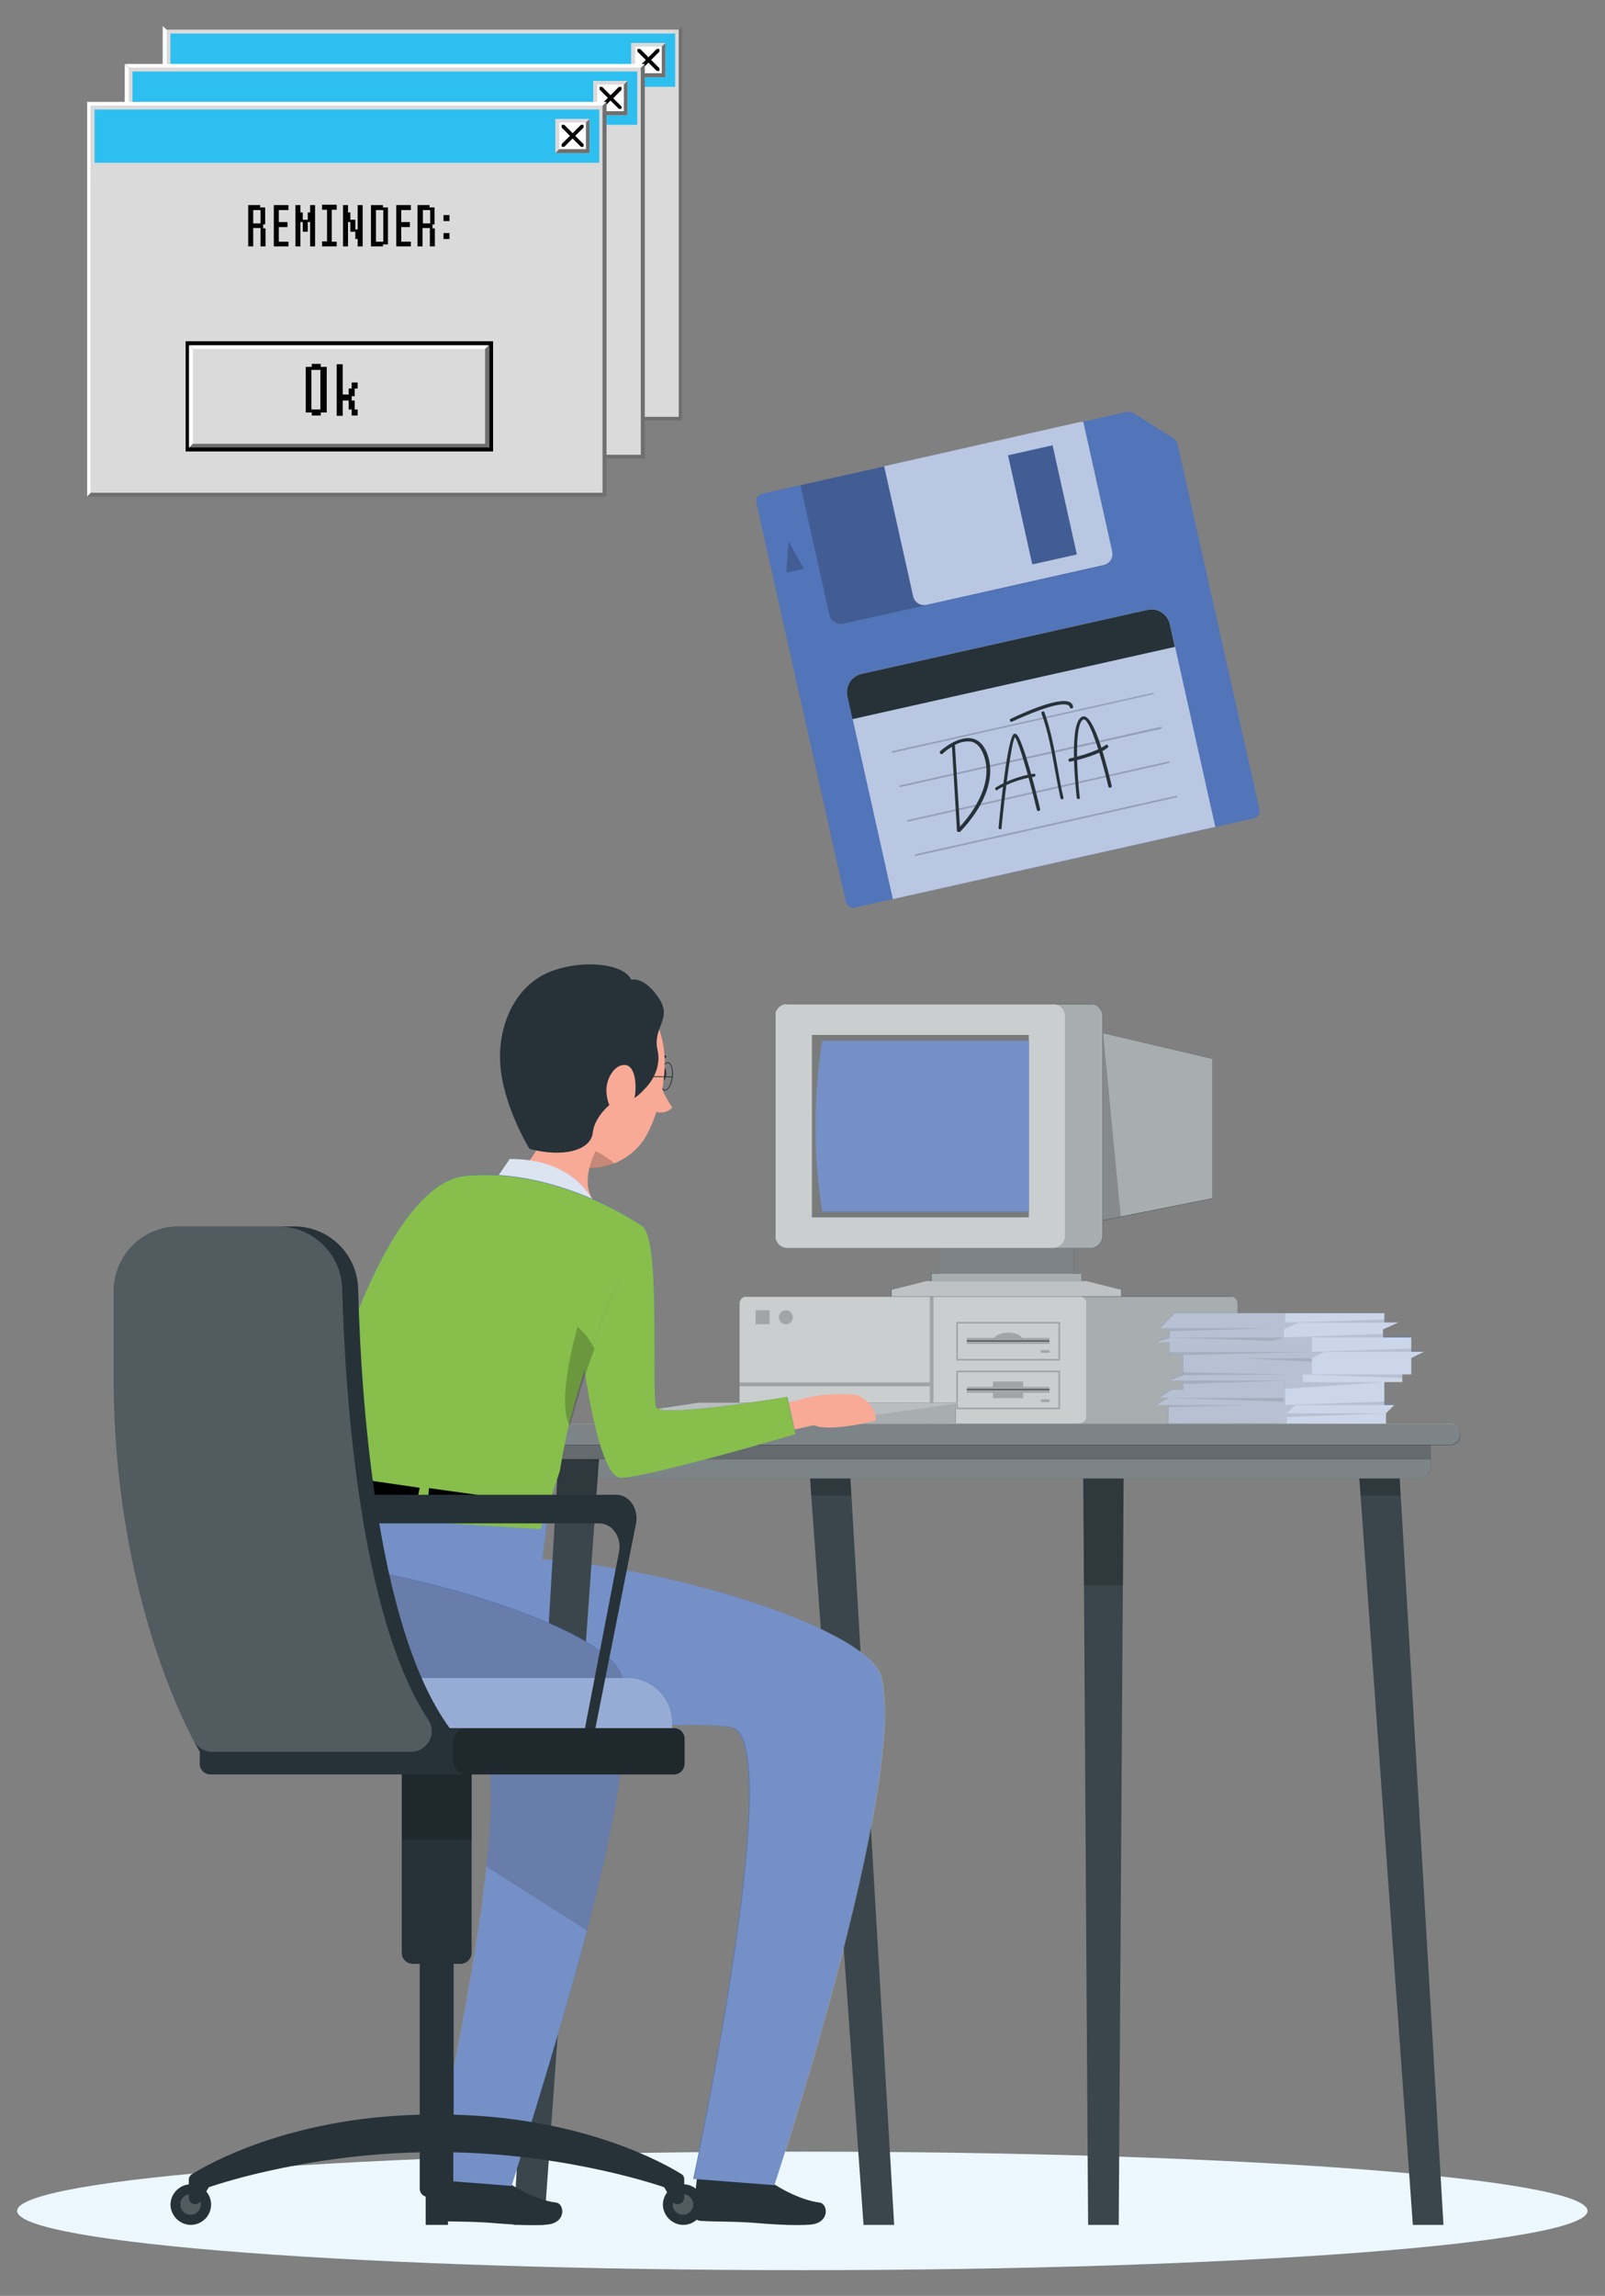 <?xml version="1.0" encoding="utf-8"?>
<!-- Generator: Adobe Illustrator 26.1.0, SVG Export Plug-In . SVG Version: 6.00 Build 0)  -->
<svg version="1.1" id="Layer_1" xmlns="http://www.w3.org/2000/svg" xmlns:xlink="http://www.w3.org/1999/xlink" x="0px" y="0px"
	 viewBox="0 0 482.4 689.6" style="enable-background:new 0 0 482.4 689.6;" xml:space="preserve">
<rect x="0" y="0" width="482.4" height="689.6" fill="#808080" stroke="none"/>
<style type="text/css">
	.st0{fill:#ECF8FE;}
	.st1{fill:#263238;}
	.st2{opacity:0.4;}
	.st3{clip-path:url(#SVGID_00000072965237321117298140000008683894145828913281_);}
	.st4{fill:#FFFFFF;}
	.st5{opacity:0.6;}
	.st6{clip-path:url(#SVGID_00000154398121805481212320000003599343969543465344_);}
	.st7{clip-path:url(#SVGID_00000048480182832569215550000003206453997322812087_);}
	.st8{opacity:0.2;}
	.st9{clip-path:url(#SVGID_00000121242914821458605100000002029672389524495544_);}
	.st10{clip-path:url(#SVGID_00000017503045259866650820000000542717527094256523_);}
	.st11{clip-path:url(#SVGID_00000096761935515582091320000016465271802569435014_);}
	.st12{clip-path:url(#SVGID_00000083787038092375540110000015250048622298349222_);}
	.st13{fill:#5274B8;}
	.st14{opacity:0.7;}
	.st15{clip-path:url(#SVGID_00000102515601220973638450000007615896146928829572_);}
	.st16{clip-path:url(#SVGID_00000049223353990549481760000002728421854238323351_);}
	.st17{clip-path:url(#SVGID_00000008123902688127605610000002023749888045547909_);}
	.st18{clip-path:url(#SVGID_00000074432258807529283270000002409209544310523278_);}
	.st19{clip-path:url(#SVGID_00000014631836761234779760000015683896609831400598_);}
	.st20{clip-path:url(#SVGID_00000150806510468025948260000015760445594226595727_);}
	.st21{clip-path:url(#SVGID_00000005227334734487199150000011651248966373635507_);}
	.st22{fill:none;stroke:#000000;stroke-width:0.5;stroke-miterlimit:10;}
	.st23{clip-path:url(#SVGID_00000098209938435296636430000011830176110511330222_);}
	.st24{clip-path:url(#SVGID_00000178166198598717509630000010066110568664831638_);}
	.st25{clip-path:url(#SVGID_00000054234244521393937860000002659215871365956999_);}
	.st26{fill:none;stroke:#263238;stroke-width:0.25;stroke-miterlimit:10;}
	.st27{clip-path:url(#SVGID_00000016060848374712420080000008097011804874703236_);}
	.st28{clip-path:url(#SVGID_00000155835736905442240090000004828829789882962616_);}
	.st29{clip-path:url(#SVGID_00000067949883248941776400000000475615503562943908_);}
	.st30{clip-path:url(#SVGID_00000000181498313340915840000013353408903535315081_);}
	.st31{opacity:0.1;}
	.st32{clip-path:url(#SVGID_00000134235959331238856590000002307903515599536268_);}
	.st33{clip-path:url(#SVGID_00000040532925546423138300000017190150352441216927_);}
	.st34{clip-path:url(#SVGID_00000001621739453386923660000002232447737530783896_);}
	.st35{clip-path:url(#SVGID_00000181081400951504658000000008245158221568866719_);}
	.st36{clip-path:url(#SVGID_00000034089946959131653930000009051233354001772454_);}
	.st37{clip-path:url(#SVGID_00000007405417798634959870000011484792244236550533_);}
	.st38{clip-path:url(#SVGID_00000168837343208352512050000002553890204738163337_);}
	.st39{clip-path:url(#SVGID_00000049208098171002309800000013087581399543645364_);}
	.st40{clip-path:url(#SVGID_00000000932785736963096680000002715924755158438287_);}
	.st41{clip-path:url(#SVGID_00000125567508704685689010000013764807887217925041_);}
	.st42{clip-path:url(#SVGID_00000173127957950116304520000013729046034545698709_);}
	.st43{clip-path:url(#SVGID_00000031190951569819715100000001550919409276453306_);}
	.st44{clip-path:url(#SVGID_00000134935773666863091740000011787897028015163532_);}
	.st45{clip-path:url(#SVGID_00000142164156862243740680000014581709232134416527_);}
	.st46{clip-path:url(#SVGID_00000055671198602364519530000010582345488218856368_);}
	.st47{clip-path:url(#SVGID_00000060012960785278712990000009519689310439276217_);}
	.st48{clip-path:url(#SVGID_00000170964573620411619130000001962609455657934746_);}
	.st49{clip-path:url(#SVGID_00000170276979891554371340000002532972670972368042_);}
	.st50{clip-path:url(#SVGID_00000156552798448905746990000003773382614873741711_);}
	.st51{clip-path:url(#SVGID_00000183932685791052619470000000571334366218463142_);}
	.st52{clip-path:url(#SVGID_00000159458774158456540670000007660824358480041389_);}
	.st53{clip-path:url(#SVGID_00000024709309243075958240000009075473460308138410_);}
	.st54{clip-path:url(#SVGID_00000136402700053816851750000001583271394286677395_);}
	.st55{clip-path:url(#SVGID_00000053505293420915958590000010042737716447208343_);}
	.st56{clip-path:url(#SVGID_00000046325161132760309850000010416431311260610947_);}
	.st57{clip-path:url(#SVGID_00000018938944566867039000000008713982368714999482_);}
	.st58{clip-path:url(#SVGID_00000037692799781453056940000000141407486062171805_);}
	.st59{fill:#F8AA96;}
	.st60{opacity:0.9;}
	.st61{clip-path:url(#SVGID_00000129917497876912028130000005556692153939824556_);}
	.st62{fill:#8DC640;}
	.st63{clip-path:url(#SVGID_00000072274405185199886620000008318354847846418349_);}
	.st64{clip-path:url(#SVGID_00000072975636308431178950000010924676746095958937_);}
	.st65{clip-path:url(#SVGID_00000031909547600492684630000014765751436179866786_);}
	.st66{fill:#2E353A;}
	.st67{fill:none;stroke:#2E353A;stroke-width:0.725;stroke-linecap:round;stroke-linejoin:round;}
	.st68{clip-path:url(#SVGID_00000023993533630991783240000004462138313975883940_);}
	.st69{opacity:0.8;}
	.st70{clip-path:url(#SVGID_00000063632360113258954200000014291629146281607570_);}
	.st71{clip-path:url(#SVGID_00000005238621110300922390000011520916145531507081_);}
	.st72{clip-path:url(#SVGID_00000083062156624632186060000012728507748799396791_);}
	.st73{clip-path:url(#SVGID_00000039132660926114282500000001719660870122719414_);}
	.st74{clip-path:url(#SVGID_00000039102148573186477830000009910809694212254636_);}
	.st75{clip-path:url(#SVGID_00000145048384256084952050000013959924015004266416_);}
	.st76{clip-path:url(#SVGID_00000142881082796547604520000004626007881321325490_);}
	.st77{clip-path:url(#SVGID_00000019669516935006970650000011287621424666191548_);}
	.st78{clip-path:url(#SVGID_00000028288581202951421290000013931636776415423134_);}
	.st79{clip-path:url(#SVGID_00000034063585891071412330000017365872133085580455_);}
	.st80{clip-path:url(#SVGID_00000169529422124309258860000015496278495856261286_);}
	.st81{clip-path:url(#SVGID_00000052826379154610470020000013978515316151427503_);}
	.st82{clip-path:url(#SVGID_00000119113708717817619010000003450353421737176751_);}
	.st83{clip-path:url(#SVGID_00000003080036772161368610000004593661064569084551_);}
	.st84{clip-path:url(#SVGID_00000118395146393311612010000004992677315839969675_);}
	.st85{clip-path:url(#SVGID_00000141428246496453551660000010552607267510721414_);}
	.st86{fill:#706F70;}
	.st87{fill:#DBDADA;}
	.st88{clip-path:url(#SVGID_00000122714302989550530310000017695882300978953605_);}
	.st89{fill:url(#Rectangle_7199_00000024724247893170019680000015485366225980672912_);}
	.st90{clip-path:url(#SVGID_00000067915100680946919320000004236521404415268486_);}
	.st91{fill:url(#Rectangle_7204_00000173854866504155640300000012048895288633670033_);}
	.st92{clip-path:url(#SVGID_00000068665828177181342500000007087600741790948253_);}
	.st93{fill:url(#Rectangle_7209_00000018224892922490324210000001161746240531464601_);}
</style>
<g id="Group_21431" transform="translate(-1339.153 -434.121)">
	<path id="Path_28064" class="st0" d="M1344.3,1098.2c0,9.8,105.7,17.8,236,17.8s236-8,236-17.8s-105.7-17.8-236-17.8
		S1344.3,1088.4,1344.3,1098.2"/>
	<rect id="Rectangle_7238" x="1621.4" y="797.4" class="st1" width="40.5" height="19.2"/>
	<rect id="Rectangle_7239" x="1619.1" y="816.6" class="st1" width="44.9" height="2.8"/>
	<g id="Group_21233" transform="translate(1616.186 789.628)" class="st2">
		<g id="Group_21232" transform="translate(0)">
			<g>
				<defs>
					<rect id="SVGID_1_" x="5.2" y="7.8" width="40.5" height="19.2"/>
				</defs>
				<clipPath id="SVGID_00000070821192230814794720000003348150055671062682_">
					<use xlink:href="#SVGID_1_"  style="overflow:visible;"/>
				</clipPath>
				<g id="Group_21231" style="clip-path:url(#SVGID_00000070821192230814794720000003348150055671062682_);">
					<rect id="Rectangle_7240" x="5.2" y="7.8" class="st4" width="40.5" height="19.2"/>
				</g>
			</g>
		</g>
	</g>
	<g id="Group_21236" transform="translate(1613.974 808.857)" class="st5">
		<g id="Group_21235" transform="translate(0)">
			<g>
				<defs>
					<rect id="SVGID_00000181077014586385565100000011060992686717868988_" x="5.2" y="7.8" width="44.9" height="2.8"/>
				</defs>
				<clipPath id="SVGID_00000048501818779776560790000011792455027585925265_">
					<use xlink:href="#SVGID_00000181077014586385565100000011060992686717868988_"  style="overflow:visible;"/>
				</clipPath>
				<g id="Group_21234" style="clip-path:url(#SVGID_00000048501818779776560790000011792455027585925265_);">
					<rect id="Rectangle_7242" x="5.2" y="7.8" class="st4" width="44.9" height="2.8"/>
				</g>
			</g>
		</g>
	</g>
	<path id="Path_28093" class="st1" d="M1652.3,740.1l51.2,12v42l-45.7,9.2L1652.3,740.1z"/>
	<g id="Group_21241" transform="translate(1647.11 732.342)" class="st5">
		<g id="Group_21240">
			<g>
				<defs>
					<rect id="SVGID_00000103238143461049224940000002211895058201703614_" x="5.2" y="7.8" width="51.2" height="63.1"/>
				</defs>
				<clipPath id="SVGID_00000158751230783923251850000017458892591787823497_">
					<use xlink:href="#SVGID_00000103238143461049224940000002211895058201703614_"  style="overflow:visible;"/>
				</clipPath>
				<g id="Group_21239" style="clip-path:url(#SVGID_00000158751230783923251850000017458892591787823497_);">
					<path id="Path_28094" class="st4" d="M5.2,7.8l5.5,63.1l18.2-3.7l27.5-5.5V19.8l-32.8-7.7L5.2,7.8z"/>
				</g>
			</g>
		</g>
	</g>
	<g id="Group_21244" transform="translate(1647.11 732.342)" class="st8">
		<g id="Group_21243" transform="translate(0)">
			<g>
				<defs>
					<rect id="SVGID_00000071561059358136254240000017182644296083495063_" x="5.2" y="7.8" width="23.7" height="63.1"/>
				</defs>
				<clipPath id="SVGID_00000134236208138199159890000015136806087789761166_">
					<use xlink:href="#SVGID_00000071561059358136254240000017182644296083495063_"  style="overflow:visible;"/>
				</clipPath>
				<g id="Group_21242" style="clip-path:url(#SVGID_00000134236208138199159890000015136806087789761166_);">
					<path id="Path_28095" d="M5.2,7.8l5.5,63.1l18.2-3.7l-5.3-55.2L5.2,7.8z"/>
				</g>
			</g>
		</g>
	</g>
	<path id="Path_28096" class="st1" d="M1575.9,809h91c2,0,3.7-1.6,3.7-3.7c0,0,0,0,0,0v-65.9c0-2-1.6-3.7-3.7-3.7c0,0,0,0,0,0h-91
		c-2,0-3.7,1.6-3.7,3.7v65.9C1572.2,807.4,1573.9,809,1575.9,809"/>
	<g id="Group_21247" transform="translate(1567.039 727.98)" class="st5">
		<g id="Group_21246">
			<g>
				<defs>
					<rect id="SVGID_00000049928749176162092980000016180546086514791813_" x="5.2" y="7.8" width="98.3" height="73.3"/>
				</defs>
				<clipPath id="SVGID_00000056395566950057823420000014420230163199274421_">
					<use xlink:href="#SVGID_00000049928749176162092980000016180546086514791813_"  style="overflow:visible;"/>
				</clipPath>
				<g id="Group_21245" style="clip-path:url(#SVGID_00000056395566950057823420000014420230163199274421_);">
					<path id="Path_28097" class="st4" d="M8.8,81h91c2,0,3.7-1.6,3.7-3.7c0,0,0,0,0,0V11.4c0-2-1.6-3.7-3.7-3.7c0,0,0,0,0,0h-91
						c-2,0-3.7,1.6-3.7,3.7v65.9C5.2,79.4,6.8,81,8.8,81"/>
				</g>
			</g>
		</g>
	</g>
	<g id="Group_21250" transform="translate(1567.039 727.98)" class="st2">
		<g id="Group_21249">
			<g>
				<defs>
					<rect id="SVGID_00000134217721001361304970000016651490021527762055_" x="5.2" y="7.8" width="87.1" height="73.3"/>
				</defs>
				<clipPath id="SVGID_00000069360915304514316730000009007063330757356187_">
					<use xlink:href="#SVGID_00000134217721001361304970000016651490021527762055_"  style="overflow:visible;"/>
				</clipPath>
				<g id="Group_21248" style="clip-path:url(#SVGID_00000069360915304514316730000009007063330757356187_);">
					<path id="Path_28098" class="st4" d="M8.8,81h79.7c2,0,3.7-1.6,3.7-3.7V11.4c0-2-1.6-3.7-3.7-3.7H8.8c-2,0-3.7,1.6-3.7,3.7
						v65.9C5.2,79.4,6.8,81,8.8,81"/>
				</g>
			</g>
		</g>
	</g>
	<g id="Group_21253" transform="translate(1577.978 737.184)" class="st2">
		<g id="Group_21252" transform="translate(0)">
			<g>
				<defs>
					<rect id="SVGID_00000140714559952728737920000009066670287587847867_" x="5.2" y="7.8" width="65.2" height="54.8"/>
				</defs>
				<clipPath id="SVGID_00000165206478262817764130000005213806199637750402_">
					<use xlink:href="#SVGID_00000140714559952728737920000009066670287587847867_"  style="overflow:visible;"/>
				</clipPath>
				<g id="Group_21251" style="clip-path:url(#SVGID_00000165206478262817764130000005213806199637750402_);">
					<rect id="Rectangle_7249" x="5.2" y="7.8" width="65.2" height="54.8"/>
				</g>
			</g>
		</g>
	</g>
	<path id="Path_28099" class="st13" d="M1586.3,798.1h62.1v-51.4h-62.1C1583.6,763.7,1583.6,781,1586.3,798.1"/>
	<path id="Path_28100" class="st1" d="M1607.1,823.6h69v-2.1l-10.5-2.6h-48.1l-10.5,2.6V823.6z"/>
	<g id="Group_21256" transform="translate(1601.899 811.106)" class="st14">
		<g id="Group_21255">
			<g>
				<defs>
					<rect id="SVGID_00000118362432921165707470000002799943216094014361_" x="5.2" y="7.8" width="69" height="4.7"/>
				</defs>
				<clipPath id="SVGID_00000129184836228343101620000001007728045446697641_">
					<use xlink:href="#SVGID_00000118362432921165707470000002799943216094014361_"  style="overflow:visible;"/>
				</clipPath>
				<g id="Group_21254" style="clip-path:url(#SVGID_00000129184836228343101620000001007728045446697641_);">
					<path id="Path_28101" class="st4" d="M5.2,12.5h69v-2.1L63.8,7.8H15.6L5.2,10.4V12.5z"/>
				</g>
			</g>
		</g>
	</g>
	<g id="Group_21259" transform="translate(1579.073 738.918)" class="st8">
		<g id="Group_21258" transform="translate(0)">
			<g>
				<defs>
					<rect id="SVGID_00000136404569221774195560000005427075050590663603_" x="5.2" y="7.8" width="64.1" height="51.4"/>
				</defs>
				<clipPath id="SVGID_00000150790061969882415730000006889622463787102869_">
					<use xlink:href="#SVGID_00000136404569221774195560000005427075050590663603_"  style="overflow:visible;"/>
				</clipPath>
				<g id="Group_21257" style="clip-path:url(#SVGID_00000150790061969882415730000006889622463787102869_);">
					<path id="Path_28102" class="st4" d="M7.2,59.1h62.1V7.8H7.2C4.5,24.8,4.5,42.1,7.2,59.1"/>
				</g>
			</g>
		</g>
	</g>
	<path id="Path_28103" class="st1" d="M1561.4,825.7v33.8c0,1.2,1,2.2,2.2,2.2h145.3c1.2,0,2.2-1,2.2-2.2l0,0v-33.8
		c0-1.2-1-2.2-2.2-2.2l0,0h-145.3C1562.4,823.5,1561.4,824.5,1561.4,825.7"/>
	<g id="Group_21262" transform="translate(1556.216 815.79)" class="st5">
		<g id="Group_21261">
			<g>
				<defs>
					<rect id="SVGID_00000078741286781369855930000012891671401445521074_" x="5.2" y="7.8" width="149.7" height="38.1"/>
				</defs>
				<clipPath id="SVGID_00000061435860651965377860000000916548572878192314_">
					<use xlink:href="#SVGID_00000078741286781369855930000012891671401445521074_"  style="overflow:visible;"/>
				</clipPath>
				<g id="Group_21260" style="clip-path:url(#SVGID_00000061435860651965377860000000916548572878192314_);">
					<path id="Path_28104" class="st4" d="M5.2,9.9v33.8c0,1.2,1,2.2,2.2,2.2h145.3c1.2,0,2.2-1,2.2-2.2v0V9.9c0-1.2-1-2.2-2.2-2.2
						l0,0H7.4C6.1,7.8,5.2,8.7,5.2,9.9"/>
				</g>
			</g>
		</g>
	</g>
	<g id="Group_21265" transform="translate(1556.216 815.79)" class="st2">
		<g id="Group_21264">
			<g>
				<defs>
					<rect id="SVGID_00000171697633470817495340000011825897104367263140_" x="5.2" y="7.8" width="104.2" height="38.1"/>
				</defs>
				<clipPath id="SVGID_00000152958184459806389860000011875062472610286258_">
					<use xlink:href="#SVGID_00000171697633470817495340000011825897104367263140_"  style="overflow:visible;"/>
				</clipPath>
				<g id="Group_21263" style="clip-path:url(#SVGID_00000152958184459806389860000011875062472610286258_);">
					<path id="Path_28105" class="st4" d="M5.2,9.9v33.8c0,1.2,1,2.2,2.2,2.2h99.9c1.2,0,2.2-1,2.2-2.2v0V9.9c0-1.2-1-2.2-2.2-2.2h0
						H7.4C6.1,7.8,5.2,8.7,5.2,9.9"/>
				</g>
			</g>
		</g>
	</g>
	<g id="Group_21268" transform="translate(1568.058 819.876)" class="st8">
		<g id="Group_21267" transform="translate(0)">
			<g>
				<defs>
					<rect id="SVGID_00000132079499231782137950000006641259849632511374_" x="5.2" y="7.8" width="4.2" height="4.2"/>
				</defs>
				<clipPath id="SVGID_00000044883168066173128020000012345936905913346238_">
					<use xlink:href="#SVGID_00000132079499231782137950000006641259849632511374_"  style="overflow:visible;"/>
				</clipPath>
				<g id="Group_21266" style="clip-path:url(#SVGID_00000044883168066173128020000012345936905913346238_);">
					<path id="Path_28106" d="M7.3,12L7.3,12c1.2,0,2.1-0.9,2.1-2.1S8.4,7.8,7.3,7.8c-1.2,0-2.1,0.9-2.1,2.1C5.2,11,6.1,12,7.3,12
						L7.3,12"/>
				</g>
			</g>
		</g>
	</g>
	<g id="Group_21271" transform="translate(1561.067 819.876)" class="st8">
		<g id="Group_21270" transform="translate(0)">
			<g>
				<defs>
					<rect id="SVGID_00000115477538409394321020000003163668632864015000_" x="5.2" y="7.8" width="4.2" height="4.2"/>
				</defs>
				<clipPath id="SVGID_00000164509495963316289350000009998270972052741250_">
					<use xlink:href="#SVGID_00000115477538409394321020000003163668632864015000_"  style="overflow:visible;"/>
				</clipPath>
				<g id="Group_21269" style="clip-path:url(#SVGID_00000164509495963316289350000009998270972052741250_);">
					<rect id="Rectangle_7256" x="5.2" y="7.8" width="4.2" height="4.2"/>
				</g>
			</g>
		</g>
	</g>
	<g id="Group_21274" transform="translate(1621.126 823.129)" class="st8">
		<g id="Group_21273" transform="translate(0)">
			<g>
				<defs>
					<rect id="SVGID_00000103953486228569912250000007049377351611728259_" x="5.2" y="7.8" width="31.7" height="12.1"/>
				</defs>
				<clipPath id="SVGID_00000073710253789617129110000008352994986749783961_">
					<use xlink:href="#SVGID_00000103953486228569912250000007049377351611728259_"  style="overflow:visible;"/>
				</clipPath>
				<g id="Group_21272" style="clip-path:url(#SVGID_00000073710253789617129110000008352994986749783961_);">
					<rect id="Rectangle_7258" x="5.7" y="8.3" class="st22" width="30.7" height="11.1"/>
				</g>
			</g>
		</g>
	</g>
	<g id="Group_21277" transform="translate(1621.126 837.756)" class="st8">
		<g id="Group_21276" transform="translate(0)">
			<g>
				<defs>
					<rect id="SVGID_00000049219876524034617950000017722177761216743580_" x="5.2" y="7.8" width="31.7" height="12.1"/>
				</defs>
				<clipPath id="SVGID_00000178180540572164016860000011919336810776688280_">
					<use xlink:href="#SVGID_00000049219876524034617950000017722177761216743580_"  style="overflow:visible;"/>
				</clipPath>
				<g id="Group_21275" style="clip-path:url(#SVGID_00000178180540572164016860000011919336810776688280_);">
					<rect id="Rectangle_7260" x="5.7" y="8.3" class="st22" width="30.7" height="11.1"/>
				</g>
			</g>
		</g>
	</g>
	<g id="Group_21280" transform="translate(1624.569 826.682)" class="st8">
		<g id="Group_21279" transform="translate(0)">
			<g>
				<defs>
					<rect id="SVGID_00000070838077751371658670000003631301764058750360_" x="5.2" y="7.8" width="24.8" height="3.4"/>
				</defs>
				<clipPath id="SVGID_00000072256342732328752230000001023155443027353742_">
					<use xlink:href="#SVGID_00000070838077751371658670000003631301764058750360_"  style="overflow:visible;"/>
				</clipPath>
				<g id="Group_21278" style="clip-path:url(#SVGID_00000072256342732328752230000001023155443027353742_);">
					<path id="Path_28107" d="M13.4,9.3c0.6-0.9,2.3-1.6,4.2-1.6s3.5,0.6,4.2,1.6H30v1.8H5.2V9.3H13.4z"/>
				</g>
			</g>
		</g>
	</g>
	<g id="Group_21283" transform="translate(1624.577 841.273)" class="st8">
		<g id="Group_21282" transform="translate(0)">
			<g>
				<defs>
					<rect id="SVGID_00000118377914303892636240000001322288963623104409_" x="5.2" y="7.8" width="24.8" height="5"/>
				</defs>
				<clipPath id="SVGID_00000141434101740147725950000001653454278275264398_">
					<use xlink:href="#SVGID_00000118377914303892636240000001322288963623104409_"  style="overflow:visible;"/>
				</clipPath>
				<g id="Group_21281" style="clip-path:url(#SVGID_00000141434101740147725950000001653454278275264398_);">
					<path id="Path_28108" d="M5.2,9.4H13V7.8h9.1v1.6H30v1.8h-7.9v1.6H13v-1.6H5.2L5.2,9.4z"/>
				</g>
			</g>
		</g>
	</g>
	<line id="Line_1" class="st26" x1="1654.6" y1="851.5" x2="1629.7" y2="851.5"/>
	<line id="Line_2" class="st26" x1="1654.6" y1="836.9" x2="1629.7" y2="836.9"/>
	<g id="Group_21286" transform="translate(1646.813 846.649)" class="st8">
		<g id="Group_21285" transform="translate(0)">
			<g>
				<defs>
					<rect id="SVGID_00000105393812032566667940000017649025293219946642_" x="5.2" y="7.8" width="2.6" height="0.8"/>
				</defs>
				<clipPath id="SVGID_00000158713872276200089830000010369281997513929388_">
					<use xlink:href="#SVGID_00000105393812032566667940000017649025293219946642_"  style="overflow:visible;"/>
				</clipPath>
				<g id="Group_21284" style="clip-path:url(#SVGID_00000158713872276200089830000010369281997513929388_);">
					<rect id="Rectangle_7264" x="5.2" y="7.8" width="2.6" height="0.8"/>
				</g>
			</g>
		</g>
	</g>
	<g id="Group_21289" transform="translate(1646.813 831.845)" class="st8">
		<g id="Group_21288" transform="translate(0)">
			<g>
				<defs>
					<rect id="SVGID_00000032614588277179661040000010139859463569187253_" x="5.2" y="7.8" width="2.6" height="0.8"/>
				</defs>
				<clipPath id="SVGID_00000161595878909552870630000003374726558240441504_">
					<use xlink:href="#SVGID_00000032614588277179661040000010139859463569187253_"  style="overflow:visible;"/>
				</clipPath>
				<g id="Group_21287" style="clip-path:url(#SVGID_00000161595878909552870630000003374726558240441504_);">
					<rect id="Rectangle_7266" x="5.2" y="7.8" width="2.6" height="0.8"/>
				</g>
			</g>
		</g>
	</g>
	<g id="Group_21292" transform="translate(1556.216 815.827)" class="st8">
		<g id="Group_21291" transform="translate(0)">
			<g>
				<defs>
					<rect id="SVGID_00000075859653171172148070000009872186620217337790_" x="5.2" y="7.8" width="58.3" height="38.1"/>
				</defs>
				<clipPath id="SVGID_00000113330947037215525790000015239396038969253295_">
					<use xlink:href="#SVGID_00000075859653171172148070000009872186620217337790_"  style="overflow:visible;"/>
				</clipPath>
				<g id="Group_21290" style="clip-path:url(#SVGID_00000113330947037215525790000015239396038969253295_);">
					<path id="Path_28109" d="M5.2,33.5h57.2V7.8h1.1v38.1h-1.1V34.7H5.2V33.5z"/>
				</g>
			</g>
		</g>
	</g>
	<path id="Path_28110" class="st13" d="M1690.3,861.6v-5.5h-3.7l3.7-2.2h-2.8l3.7-2.4h3.5v-2.8h-4.1l4.1-1.6v-6h-4.1v-3.9h-4.1
		l4.1-1.4V833h-2.9l2.4-2.4l2.1-2.1h63v2.8h4.2l-4.6,2.1v2.3h8.5v4.3h3.8l-3.8,1.9v4.9h-2.7v2.3h-5.4v6.9h3l-2.5,2.5v3.1
		L1690.3,861.6z"/>
	<g id="Group_21295" transform="translate(1681.432 820.838)" class="st14">
		<g id="Group_21294">
			<g>
				<defs>
					<rect id="SVGID_00000014623496620259604240000002088491508912328865_" x="5.2" y="7.8" width="80.5" height="33.1"/>
				</defs>
				<clipPath id="SVGID_00000017502396901276049780000004553084502134314642_">
					<use xlink:href="#SVGID_00000014623496620259604240000002088491508912328865_"  style="overflow:visible;"/>
				</clipPath>
				<g id="Group_21293" style="clip-path:url(#SVGID_00000017502396901276049780000004553084502134314642_);">
					<path id="Path_28111" class="st4" d="M8.9,40.8v-5.5H5.2l3.7-2.2H6.1l3.7-2.4h3.5v-2.8H9.2l4.1-1.6v-6H9.2v-3.9H5.2L9.2,15
						v-2.8H6.3l2.4-2.4l2.1-2.1h63v2.8H78l-4.6,2.1V15h8.5v4.3h3.8l-3.8,1.9v4.9h-2.7v2.3h-5.4v6.9h3l-2.5,2.5v3.1L8.9,40.8z"/>
				</g>
			</g>
		</g>
	</g>
	<g id="Group_21298" transform="translate(1681.432 820.838)" class="st31">
		<g id="Group_21297" transform="translate(0)">
			<g>
				<defs>
					<rect id="SVGID_00000103945418326020831250000005622986596386989738_" x="5.2" y="7.8" width="50.6" height="33.1"/>
				</defs>
				<clipPath id="SVGID_00000132078671478950817330000007093723919741677702_">
					<use xlink:href="#SVGID_00000103945418326020831250000005622986596386989738_"  style="overflow:visible;"/>
				</clipPath>
				<g id="Group_21296" style="clip-path:url(#SVGID_00000132078671478950817330000007093723919741677702_);">
					<path id="Path_28112" d="M8.9,40.8v-5.5H5.2l3.7-2.2H6.1l3.7-2.4h3.5v-2.8H9.2l4.1-1.6v-6H9.2v-3.9H5.2L9.2,15v-2.8H6.3
						l2.4-2.4l2.1-2.1H44v2.8h4.2l-4.6,2.1V15H52v4.3h3.8L52,21.2v4.9h-2.7v2.3H44v6.9h3l-2.5,2.5v3.1L8.9,40.8z"/>
				</g>
			</g>
		</g>
	</g>
	<g id="Group_21301" transform="translate(1719.779 827)" class="st31">
		<g id="Group_21300" transform="translate(0)">
			<g>
				<defs>
					<rect id="SVGID_00000163762888200196063660000005064276535601465269_" x="5.2" y="7.8" width="29.8" height="1.1"/>
				</defs>
				<clipPath id="SVGID_00000047764217419059302980000004292761851113433265_">
					<use xlink:href="#SVGID_00000163762888200196063660000005064276535601465269_"  style="overflow:visible;"/>
				</clipPath>
				<g id="Group_21299" style="clip-path:url(#SVGID_00000047764217419059302980000004292761851113433265_);">
					<path id="Path_28113" d="M35,8.8H5.2L35,7.8L35,8.8z"/>
				</g>
			</g>
		</g>
	</g>
	<g id="Group_21304" transform="translate(1720.11 841.484)" class="st31">
		<g id="Group_21303" transform="translate(0)">
			<g>
				<defs>
					<rect id="SVGID_00000023277333648580755000000001979409484682488961_" x="5.2" y="7.8" width="30" height="2.1"/>
				</defs>
				<clipPath id="SVGID_00000126310236683044060080000010699124058031049406_">
					<use xlink:href="#SVGID_00000023277333648580755000000001979409484682488961_"  style="overflow:visible;"/>
				</clipPath>
				<g id="Group_21302" style="clip-path:url(#SVGID_00000126310236683044060080000010699124058031049406_);">
					<path id="Path_28114" d="M35.1,7.8H5.3L5.2,9.8L35.1,7.8z"/>
				</g>
			</g>
		</g>
	</g>
	<g id="Group_21307" transform="translate(1725.61 839.17)" class="st31">
		<g id="Group_21306" transform="translate(0)">
			<g>
				<defs>
					<rect id="SVGID_00000116233725240925198460000012807256408609978794_" x="5.2" y="7.8" width="29.8" height="1"/>
				</defs>
				<clipPath id="SVGID_00000075864946092081240790000008325682598591850159_">
					<use xlink:href="#SVGID_00000116233725240925198460000012807256408609978794_"  style="overflow:visible;"/>
				</clipPath>
				<g id="Group_21305" style="clip-path:url(#SVGID_00000075864946092081240790000008325682598591850159_);">
					<path id="Path_28115" d="M35,7.8H5.2l29.8,1V7.8z"/>
				</g>
			</g>
		</g>
	</g>
	<g id="Group_21310" transform="translate(1720.24 847.271)" class="st31">
		<g id="Group_21309" transform="translate(0)">
			<g>
				<defs>
					<rect id="SVGID_00000142887482671813794770000017887537209166072983_" x="5.2" y="7.8" width="29.8" height="1.1"/>
				</defs>
				<clipPath id="SVGID_00000132066134926739172750000005154404093973512351_">
					<use xlink:href="#SVGID_00000142887482671813794770000017887537209166072983_"  style="overflow:visible;"/>
				</clipPath>
				<g id="Group_21308" style="clip-path:url(#SVGID_00000132066134926739172750000005154404093973512351_);">
					<path id="Path_28116" d="M35,8.9H5.2L35,7.8L35,8.9z"/>
				</g>
			</g>
		</g>
	</g>
	<g id="Group_21313" transform="translate(1720.788 850.836)" class="st31">
		<g id="Group_21312" transform="translate(0)">
			<g>
				<defs>
					<rect id="SVGID_00000039820880928304780020000007003953940398485661_" x="5.2" y="7.8" width="29.8" height="1.1"/>
				</defs>
				<clipPath id="SVGID_00000114043555072481960680000015109121765734971814_">
					<use xlink:href="#SVGID_00000039820880928304780020000007003953940398485661_"  style="overflow:visible;"/>
				</clipPath>
				<g id="Group_21311" style="clip-path:url(#SVGID_00000114043555072481960680000015109121765734971814_);">
					<path id="Path_28117" d="M35,7.8H5.2v1.1L35,7.8z"/>
				</g>
			</g>
		</g>
	</g>
	<g id="Group_21316" transform="translate(1728.285 831.468)" class="st31">
		<g id="Group_21315" transform="translate(0)">
			<g>
				<defs>
					<rect id="SVGID_00000162340459977453998320000003393517759888576409_" x="5.2" y="7.8" width="29.8" height="1"/>
				</defs>
				<clipPath id="SVGID_00000107562373768734267690000002567733519590400642_">
					<use xlink:href="#SVGID_00000162340459977453998320000003393517759888576409_"  style="overflow:visible;"/>
				</clipPath>
				<g id="Group_21314" style="clip-path:url(#SVGID_00000107562373768734267690000002567733519590400642_);">
					<path id="Path_28118" d="M35,8.7H5.2l29.8-1L35,8.7z"/>
				</g>
			</g>
		</g>
	</g>
	<g id="Group_21319" transform="translate(1720.24 822.62)" class="st31">
		<g id="Group_21318" transform="translate(0)">
			<g>
				<defs>
					<rect id="SVGID_00000154419292131367583010000017442421771189702301_" x="5.2" y="7.8" width="29.8" height="1"/>
				</defs>
				<clipPath id="SVGID_00000134929744812267136250000012019049990138603934_">
					<use xlink:href="#SVGID_00000154419292131367583010000017442421771189702301_"  style="overflow:visible;"/>
				</clipPath>
				<g id="Group_21317" style="clip-path:url(#SVGID_00000134929744812267136250000012019049990138603934_);">
					<path id="Path_28119" d="M35,8.8H5.2l29.8-1L35,8.8z"/>
				</g>
			</g>
		</g>
	</g>
	<g id="Group_21322" transform="translate(1685.5 825.281)" class="st31">
		<g id="Group_21321" transform="translate(0)">
			<g>
				<defs>
					<rect id="SVGID_00000145051567628821122750000003616001247860256921_" x="5.2" y="7.8" width="30.3" height="0.9"/>
				</defs>
				<clipPath id="SVGID_00000027597366930259871700000012046916547705369477_">
					<use xlink:href="#SVGID_00000145051567628821122750000003616001247860256921_"  style="overflow:visible;"/>
				</clipPath>
				<g id="Group_21320" style="clip-path:url(#SVGID_00000027597366930259871700000012046916547705369477_);">
					<path id="Path_28120" d="M5.2,7.8h30.3L5.2,8.7L5.2,7.8z"/>
				</g>
			</g>
		</g>
	</g>
	<g id="Group_21325" transform="translate(1685.5 828.083)" class="st31">
		<g id="Group_21324" transform="translate(0)">
			<g>
				<defs>
					<rect id="SVGID_00000032649253207456958850000012679676127905283971_" x="5.2" y="7.8" width="34.3" height="1"/>
				</defs>
				<clipPath id="SVGID_00000018199342564298662060000007453299506511430589_">
					<use xlink:href="#SVGID_00000032649253207456958850000012679676127905283971_"  style="overflow:visible;"/>
				</clipPath>
				<g id="Group_21323" style="clip-path:url(#SVGID_00000018199342564298662060000007453299506511430589_);">
					<path id="Path_28121" d="M39.5,7.8H5.2l31.1,1L39.5,7.8z"/>
				</g>
			</g>
		</g>
	</g>
	<g id="Group_21328" transform="translate(1685.5 832.427)" class="st31">
		<g id="Group_21327" transform="translate(0)">
			<g>
				<defs>
					<rect id="SVGID_00000047053763039083681150000003154342021489094328_" x="5.2" y="7.8" width="42.8" height="1"/>
				</defs>
				<clipPath id="SVGID_00000130616975069375295650000001163261685036704921_">
					<use xlink:href="#SVGID_00000047053763039083681150000003154342021489094328_"  style="overflow:visible;"/>
				</clipPath>
				<g id="Group_21326" style="clip-path:url(#SVGID_00000130616975069375295650000001163261685036704921_);">
					<path id="Path_28122" d="M48,7.8l-42.8,1v-1H48z"/>
				</g>
			</g>
		</g>
	</g>
	<g id="Group_21331" transform="translate(1707.119 834.309)" class="st31">
		<g id="Group_21330" transform="translate(0)">
			<g>
				<defs>
					<rect id="SVGID_00000066491550758054043560000011012211086124322443_" x="5.2" y="7.8" width="21.2" height="1"/>
				</defs>
				<clipPath id="SVGID_00000016788982523653816860000003692915127917541529_">
					<use xlink:href="#SVGID_00000066491550758054043560000011012211086124322443_"  style="overflow:visible;"/>
				</clipPath>
				<g id="Group_21329" style="clip-path:url(#SVGID_00000016788982523653816860000003692915127917541529_);">
					<path id="Path_28123" d="M26.3,7.8H5.2l21.2,1L26.3,7.8z"/>
				</g>
			</g>
		</g>
	</g>
	<g id="Group_21334" transform="translate(1689.567 838.476)" class="st31">
		<g id="Group_21333" transform="translate(0)">
			<g>
				<defs>
					<rect id="SVGID_00000071554201452745774560000007224470455556780445_" x="5.2" y="7.8" width="30.7" height="0.9"/>
				</defs>
				<clipPath id="SVGID_00000018211474524973766300000007233928993696112058_">
					<use xlink:href="#SVGID_00000071554201452745774560000007224470455556780445_"  style="overflow:visible;"/>
				</clipPath>
				<g id="Group_21332" style="clip-path:url(#SVGID_00000018211474524973766300000007233928993696112058_);">
					<path id="Path_28124" d="M5.2,8.7l30.7-0.2L5.2,7.8L5.2,8.7z"/>
				</g>
			</g>
		</g>
	</g>
	<g id="Group_21337" transform="translate(1689.567 841.021)" class="st31">
		<g id="Group_21336" transform="translate(0)">
			<g>
				<defs>
					<rect id="SVGID_00000127744750781572100260000010002138374389658285_" x="5.2" y="7.8" width="31.2" height="1"/>
				</defs>
				<clipPath id="SVGID_00000016785572915794030670000005897134900200827010_">
					<use xlink:href="#SVGID_00000127744750781572100260000010002138374389658285_"  style="overflow:visible;"/>
				</clipPath>
				<g id="Group_21335" style="clip-path:url(#SVGID_00000016785572915794030670000005897134900200827010_);">
					<path id="Path_28125" d="M5.2,7.8h31.2l-31.2,1V7.8z"/>
				</g>
			</g>
		</g>
	</g>
	<g id="Group_21340" transform="translate(1685.135 846.221)" class="st31">
		<g id="Group_21339">
			<g>
				<defs>
					<rect id="SVGID_00000047755484860049307420000016290671321411399606_" x="5.2" y="7.8" width="34.6" height="1"/>
				</defs>
				<clipPath id="SVGID_00000117675183428067778760000013590528085013691534_">
					<use xlink:href="#SVGID_00000047755484860049307420000016290671321411399606_"  style="overflow:visible;"/>
				</clipPath>
				<g id="Group_21338" style="clip-path:url(#SVGID_00000117675183428067778760000013590528085013691534_);">
					<path id="Path_28126" d="M5.2,7.8h34.6v1.1L5.2,7.8z"/>
				</g>
			</g>
		</g>
	</g>
	<g id="Group_21343" transform="translate(1685.135 848.373)" class="st31">
		<g id="Group_21342" transform="translate(0)">
			<g>
				<defs>
					<rect id="SVGID_00000129919309751213705320000015884116403316170933_" x="5.2" y="7.8" width="25.1" height="0.7"/>
				</defs>
				<clipPath id="SVGID_00000067228704777165614650000013908738107645762462_">
					<use xlink:href="#SVGID_00000129919309751213705320000015884116403316170933_"  style="overflow:visible;"/>
				</clipPath>
				<g id="Group_21341" style="clip-path:url(#SVGID_00000067228704777165614650000013908738107645762462_);">
					<path id="Path_28127" d="M5.2,7.8h25.1L5.2,8.4L5.2,7.8z"/>
				</g>
			</g>
		</g>
	</g>
	<path id="Path_28128" class="st1" d="M1607.9,1102.4h-9.2l-16.5-230h12.2L1607.9,1102.4z"/>
	<g id="Group_21346" transform="translate(1577.013 865.034)" class="st31">
		<g id="Group_21345" transform="translate(0)">
			<g>
				<defs>
					<rect id="SVGID_00000178902803943321342540000017614501513975574178_" x="5.2" y="7.8" width="25.7" height="229.6"/>
				</defs>
				<clipPath id="SVGID_00000164475947222019666410000002843583733359142299_">
					<use xlink:href="#SVGID_00000178902803943321342540000017614501513975574178_"  style="overflow:visible;"/>
				</clipPath>
				<g id="Group_21344" style="clip-path:url(#SVGID_00000164475947222019666410000002843583733359142299_);">
					<path id="Path_28129" class="st4" d="M30.9,237.4h-9.2L6,18.8L5.2,7.8h12.2L18,18.8L30.9,237.4z"/>
				</g>
			</g>
		</g>
	</g>
	<g id="Group_21349" transform="translate(1577.013 865.034)" class="st8">
		<g id="Group_21348" transform="translate(0)">
			<g>
				<defs>
					<rect id="SVGID_00000131332532153618837500000017175430952377672603_" x="5.2" y="7.8" width="12.9" height="10.5"/>
				</defs>
				<clipPath id="SVGID_00000176036908413723232460000015560944764529654719_">
					<use xlink:href="#SVGID_00000131332532153618837500000017175430952377672603_"  style="overflow:visible;"/>
				</clipPath>
				<g id="Group_21347" style="clip-path:url(#SVGID_00000176036908413723232460000015560944764529654719_);">
					<path id="Path_28130" d="M18,18.3H6L5.2,7.8h12.2L18,18.3z"/>
				</g>
			</g>
		</g>
	</g>
	<path id="Path_28131" class="st1" d="M1675.4,1102.4h-9.2l-1.5-230h12.2L1675.4,1102.4z"/>
	<g id="Group_21352" transform="translate(1659.522 865.034)" class="st31">
		<g id="Group_21351" transform="translate(0)">
			<g>
				<defs>
					<rect id="SVGID_00000011752332217568621940000009293910002883148987_" x="5.2" y="7.8" width="12.2" height="229.6"/>
				</defs>
				<clipPath id="SVGID_00000145769862013595797230000000708911407897560476_">
					<use xlink:href="#SVGID_00000011752332217568621940000009293910002883148987_"  style="overflow:visible;"/>
				</clipPath>
				<g id="Group_21350" style="clip-path:url(#SVGID_00000145769862013595797230000000708911407897560476_);">
					<path id="Path_28132" class="st4" d="M17.4,7.8l-0.2,37.1l-1.3,192.5H6.7L5.4,44.9L5.2,7.8L17.4,7.8z"/>
				</g>
			</g>
		</g>
	</g>
	<g id="Group_21355" transform="translate(1659.522 865.034)" class="st8">
		<g id="Group_21354" transform="translate(0)">
			<g>
				<defs>
					<rect id="SVGID_00000060728878343489655010000014332119030039895442_" x="5.2" y="7.8" width="12.2" height="37.5"/>
				</defs>
				<clipPath id="SVGID_00000037668431207712763970000010159545080008664204_">
					<use xlink:href="#SVGID_00000060728878343489655010000014332119030039895442_"  style="overflow:visible;"/>
				</clipPath>
				<g id="Group_21353" style="clip-path:url(#SVGID_00000037668431207712763970000010159545080008664204_);">
					<path id="Path_28133" d="M17.4,7.8l-0.2,37.5H5.4L5.2,7.8L17.4,7.8z"/>
				</g>
			</g>
		</g>
	</g>
	<path id="Path_28134" class="st1" d="M1773,1102.4h-9.2l-16.5-230h12.2L1773,1102.4z"/>
	<g id="Group_21358" transform="translate(1742.121 865.034)" class="st31">
		<g id="Group_21357" transform="translate(0)">
			<g>
				<defs>
					<rect id="SVGID_00000116948454832019176270000013474757223691382922_" x="5.2" y="7.8" width="25.7" height="229.6"/>
				</defs>
				<clipPath id="SVGID_00000144302658851990308790000013683847470341067159_">
					<use xlink:href="#SVGID_00000116948454832019176270000013474757223691382922_"  style="overflow:visible;"/>
				</clipPath>
				<g id="Group_21356" style="clip-path:url(#SVGID_00000144302658851990308790000013683847470341067159_);">
					<path id="Path_28135" class="st4" d="M30.9,237.4h-9.2L6,18.8L5.2,7.8h12.2L18,18.8L30.9,237.4z"/>
				</g>
			</g>
		</g>
	</g>
	<g id="Group_21361" transform="translate(1742.121 865.034)" class="st8">
		<g id="Group_21360" transform="translate(0)">
			<g>
				<defs>
					<rect id="SVGID_00000114075513885516866090000007094887848984577187_" x="5.2" y="7.8" width="12.9" height="10.5"/>
				</defs>
				<clipPath id="SVGID_00000109752018747662307280000013799858275639085206_">
					<use xlink:href="#SVGID_00000114075513885516866090000007094887848984577187_"  style="overflow:visible;"/>
				</clipPath>
				<g id="Group_21359" style="clip-path:url(#SVGID_00000109752018747662307280000013799858275639085206_);">
					<path id="Path_28136" d="M18,18.3H6L5.2,7.8h12.2L18,18.3z"/>
				</g>
			</g>
		</g>
	</g>
	<path id="Path_28140" class="st1" d="M1765.9,878.2h-265.3c-1.8,0-3.2-1.5-3.2-3.2c0,0,0,0,0,0v-8.3h271.8v8.3
		C1769.2,876.7,1767.7,878.2,1765.9,878.2"/>
	<g id="Group_21370" transform="translate(1492.196 858.905)" class="st2">
		<g id="Group_21369">
			<g>
				<defs>
					<rect id="SVGID_00000075126862583882826860000011364922390261674914_" x="5.2" y="7.8" width="271.8" height="11.5"/>
				</defs>
				<clipPath id="SVGID_00000024709597161579578960000002538976832067491202_">
					<use xlink:href="#SVGID_00000075126862583882826860000011364922390261674914_"  style="overflow:visible;"/>
				</clipPath>
				<g id="Group_21368" style="clip-path:url(#SVGID_00000024709597161579578960000002538976832067491202_);">
					<path id="Path_28141" class="st4" d="M273.7,19.3H8.4c-1.8,0-3.2-1.5-3.2-3.2c0,0,0,0,0,0V7.8H277V16
						C277,17.8,275.5,19.3,273.7,19.3"/>
				</g>
			</g>
		</g>
	</g>
	<g id="Group_21373" transform="translate(1492.196 858.905)" class="st8">
		<g id="Group_21372">
			<g>
				<defs>
					<rect id="SVGID_00000005242051276213081580000015925245186334868365_" x="5.2" y="7.8" width="271.8" height="5.8"/>
				</defs>
				<clipPath id="SVGID_00000101804637747220797890000016611366630510508673_">
					<use xlink:href="#SVGID_00000005242051276213081580000015925245186334868365_"  style="overflow:visible;"/>
				</clipPath>
				<g id="Group_21371" style="clip-path:url(#SVGID_00000101804637747220797890000016611366630510508673_);">
					<rect id="Rectangle_7295" x="5.2" y="7.8" width="271.8" height="5.8"/>
				</g>
			</g>
		</g>
	</g>
	<path id="Path_28142" class="st1" d="M1774.9,868.2h-283.2c-1.8,0-3.2-1.5-3.2-3.2c0-1.8,1.5-3.2,3.2-3.2h283.2
		c1.8,0,3.2,1.5,3.2,3.2C1778.1,866.7,1776.7,868.2,1774.9,868.2"/>
	<g id="Group_21376" transform="translate(1483.251 853.915)" class="st2">
		<g id="Group_21375">
			<g>
				<defs>
					<rect id="SVGID_00000095318103429712964870000001618547536170124971_" x="5.2" y="7.8" width="289.7" height="6.5"/>
				</defs>
				<clipPath id="SVGID_00000134968967397783044530000005066464271827526818_">
					<use xlink:href="#SVGID_00000095318103429712964870000001618547536170124971_"  style="overflow:visible;"/>
				</clipPath>
				<g id="Group_21374" style="clip-path:url(#SVGID_00000134968967397783044530000005066464271827526818_);">
					<path id="Path_28143" class="st4" d="M291.6,14.2H8.4c-1.8,0-3.2-1.5-3.2-3.2s1.5-3.2,3.2-3.2h283.2c1.8,0,3.2,1.5,3.2,3.2
						S293.4,14.2,291.6,14.2"/>
				</g>
			</g>
		</g>
	</g>
	<path id="Path_28144" class="st1" d="M1522.1,861.7h104.3v-6.3H1549l-27,3.9L1522.1,861.7z"/>
	<g id="Group_21379" transform="translate(1516.885 847.612)" class="st5">
		<g id="Group_21378" transform="translate(0)">
			<g>
				<defs>
					<rect id="SVGID_00000062186420478956857030000012284570919005529255_" x="5.2" y="7.8" width="104.3" height="6.3"/>
				</defs>
				<clipPath id="SVGID_00000111870958521682166250000007544237523211336329_">
					<use xlink:href="#SVGID_00000062186420478956857030000012284570919005529255_"  style="overflow:visible;"/>
				</clipPath>
				<g id="Group_21377" style="clip-path:url(#SVGID_00000111870958521682166250000007544237523211336329_);">
					<path id="Path_28145" class="st4" d="M5.2,14.1h104.3V7.8H32.2l-27,3.9L5.2,14.1z"/>
				</g>
			</g>
		</g>
	</g>
	<g id="Group_21382" transform="translate(1516.885 847.612)" class="st8">
		<g id="Group_21381">
			<g>
				<defs>
					<rect id="SVGID_00000076588302212427731590000000647515444909147275_" x="5.2" y="7.8" width="106.3" height="4.4"/>
				</defs>
				<clipPath id="SVGID_00000103252956562285974710000014557342832498352290_">
					<use xlink:href="#SVGID_00000076588302212427731590000000647515444909147275_"  style="overflow:visible;"/>
				</clipPath>
				<g id="Group_21380" style="clip-path:url(#SVGID_00000103252956562285974710000014557342832498352290_);">
					<path id="Path_28146" class="st4" d="M111.5,7.8l-31,4.4H5.2l27-4.4h77.4"/>
				</g>
			</g>
		</g>
	</g>
	<path id="Path_28164" class="st59" d="M1567,856.7l10.8-1.7c2.9-0.9,5.9-1.6,8.9-1.9c3.3-0.3,6.6-0.3,9.9,0c0,0,5.8,2.2,5.8,7.7
		c0,0-13.5,3.6-18.7,1.4l-15.9,3.6L1567,856.7z"/>
	<path id="Path_28165" class="st13" d="M1532.8,803.1c5,5.5,2.1,50.7,3.7,53.8s39.3-3.2,39.3-3.2l2.5,11.2c0,0-44.2,13-52.4,13.1
		c-8.1,0.1-13.1-47.7-13.1-47.7s1.1-6.7,7.1-15.2C1523.2,810.2,1527.6,806.1,1532.8,803.1"/>
	<g id="Group_21402" transform="translate(1507.642 795.302)" class="st60">
		<g id="Group_21401" transform="translate(0)">
			<g>
				<defs>
					<rect id="SVGID_00000159466116677654506110000009272716609466394047_" x="5.2" y="7.8" width="65.4" height="75"/>
				</defs>
				<clipPath id="SVGID_00000142154293346277833470000016949552898203275665_">
					<use xlink:href="#SVGID_00000159466116677654506110000009272716609466394047_"  style="overflow:visible;"/>
				</clipPath>
				<g id="Group_21400" style="clip-path:url(#SVGID_00000142154293346277833470000016949552898203275665_);">
					<path id="Path_28166" class="st62" d="M25.1,7.8c5,5.5,2.1,50.7,3.7,53.8s39.3-3.2,39.3-3.2l2.5,11.2c0,0-44.2,13-52.4,13.1
						S5.2,35,5.2,35s1.1-6.7,7.1-15.2C15.6,14.9,20,10.8,25.1,7.8"/>
				</g>
			</g>
		</g>
	</g>
	<path id="Path_28171" class="st1" d="M1565.6,1086.4l-15.6-1c-0.5-0.1-1,0.3-1.1,0.9v0l-1.5,12.3c-0.1,1.3,0.9,2.5,2.3,2.6
		c5.4,0.3,8,0.1,14.9,0.5c4.2,0.3,12.5,1.1,18.3,0.6c5.8-0.6,5.1-6.3,2.6-6.6c-5.9-0.7-13.8-5-17.5-8.4
		C1567.3,1086.8,1566.5,1086.5,1565.6,1086.4"/>
	<path id="Path_28172" class="st13" d="M1502.2,902.5l2.1-17.3l-69.8-11.5c0,0-22.8,45.2-11.7,67.4c10.2,20.3,119.3,8.2,136.1,11.9
		c17,3.7-11.4,135.6-11.4,135.6l24.4,1.9c0,0,39.9-120.6,32.1-152.6C1600.8,923.9,1543.3,905.4,1502.2,902.5"/>
	<g id="Group_21411" transform="translate(1414.679 865.948)" class="st8">
		<g id="Group_21410">
			<g>
				<defs>
					<rect id="SVGID_00000080193560234045032540000004834087878529211554_" x="5.2" y="7.8" width="185.3" height="216.7"/>
				</defs>
				<clipPath id="SVGID_00000102511538939526974660000003772004782207045298_">
					<use xlink:href="#SVGID_00000080193560234045032540000004834087878529211554_"  style="overflow:visible;"/>
				</clipPath>
				<g id="Group_21409" style="clip-path:url(#SVGID_00000102511538939526974660000003772004782207045298_);">
					<path id="Path_28173" class="st4" d="M87.5,36.5l2.1-17.3L19.9,7.8c0,0-22.8,45.2-11.7,67.4C18.5,95.5,127.6,83.4,144.4,87
						c17,3.7-11.4,135.6-11.4,135.6l24.4,1.9c0,0,39.9-120.6,32.1-152.6C186.1,58,128.6,39.5,87.5,36.5"/>
				</g>
			</g>
		</g>
	</g>
	<path id="Path_28137" class="st1" d="M1502.7,1102.4h-9.2l13.5-230h12.2L1502.7,1102.4z"/>
	<g id="Group_21364" transform="translate(1488.351 865.034)" class="st31">
		<g id="Group_21363" transform="translate(0)">
			<g>
				<defs>
					<rect id="SVGID_00000168089543113600823640000012890577311115532953_" x="5.2" y="7.8" width="25.7" height="229.6"/>
				</defs>
				<clipPath id="SVGID_00000093881147541471450300000010485803732445470353_">
					<use xlink:href="#SVGID_00000168089543113600823640000012890577311115532953_"  style="overflow:visible;"/>
				</clipPath>
				<g id="Group_21362" style="clip-path:url(#SVGID_00000093881147541471450300000010485803732445470353_);">
					<path id="Path_28138" class="st4" d="M30.9,7.8l-0.8,11.1L14.4,237.4H5.2L18,18.8l0.7-11.1L30.9,7.8z"/>
				</g>
			</g>
		</g>
	</g>
	<g id="Group_21367" transform="translate(1501.2 865.034)" class="st8">
		<g id="Group_21366" transform="translate(0)">
			<g>
				<defs>
					<rect id="SVGID_00000044140130733421620330000015414615838002112160_" x="5.2" y="7.8" width="12.9" height="10.5"/>
				</defs>
				<clipPath id="SVGID_00000083072771772954641270000003013241162045791388_">
					<use xlink:href="#SVGID_00000044140130733421620330000015414615838002112160_"  style="overflow:visible;"/>
				</clipPath>
				<g id="Group_21365" style="clip-path:url(#SVGID_00000083072771772954641270000003013241162045791388_);">
					<path id="Path_28139" d="M5.8,7.8H18l-0.8,10.5H5.2L5.8,7.8z"/>
				</g>
			</g>
		</g>
	</g>
	<path id="Path_28148" class="st13" d="M1468.2,832.7c0,0-1-6.3,1.3-16.4s7.4-13.3,7.4-13.3"/>
	<path id="Path_28150" class="st26" d="M1537.7,757.2c-0.3,2.3,0.3,4.2,1.2,4.4c1,0.1,2-1.6,2.3-3.9c0.3-2.3-0.3-4.2-1.2-4.4
		C1539,753.1,1538,754.9,1537.7,757.2z"/>
	<path id="Path_28151" class="st59" d="M1537.3,759.2c1,2.7,2.3,5.2,3.9,7.6c-1.2,1.3-3,1.8-4.7,1.3L1537.3,759.2z"/>
	<path id="Path_28152" class="st66" d="M1539.4,757c-0.2,1.4-1,2.4-1.9,2.3c-0.9-0.1-1.5-1.3-1.4-2.7c0.2-1.4,1-2.4,1.9-2.3
		C1539,754.4,1539.6,755.6,1539.4,757"/>
	<path id="Path_28153" class="st67" d="M1539.1,751.5c-0.8-0.1-1.7,0.2-2.2,0.8"/>
	<path id="Path_28154" class="st59" d="M1533.7,774.7c-0.3,0.6-0.7,1.2-1,1.7c-2.7,4-6.9,6.9-11.6,8c-7.5,1.9-15.3-1.5-19.1-8.2
		c-5-8.4-2.8-16.1-0.3-29.5c1.8-10.1,11.4-16.9,21.6-15.1c2.9,0.5,5.6,1.7,7.9,3.4C1542.7,743.6,1539.5,763.6,1533.7,774.7"/>
	<g id="Group_21390" transform="translate(1501.293 769.797)" class="st8">
		<g id="Group_21389" transform="translate(0)">
			<g>
				<defs>
					<rect id="SVGID_00000025427633515105947330000010981830245449543332_" x="5.2" y="7.8" width="17.4" height="7.4"/>
				</defs>
				<clipPath id="SVGID_00000057847818445810929820000013217075197156129954_">
					<use xlink:href="#SVGID_00000025427633515105947330000010981830245449543332_"  style="overflow:visible;"/>
				</clipPath>
				<g id="Group_21388" style="clip-path:url(#SVGID_00000057847818445810929820000013217075197156129954_);">
					<path id="Path_28155" d="M22.5,13.8c-0.9,0.4-1.8,0.7-2.8,0.9c-5.1,1.2-10.4,0.1-14.6-3c1-1.4,2.2-2.7,3.5-3.9
						C8.7,7.8,16.8,8.5,22.5,13.8"/>
				</g>
			</g>
		</g>
	</g>
	<path id="Path_28156" class="st59" d="M1485.6,792.8c5,7.5,28.9,10.5,28.9,10.5s10.6-0.2,9.3-3.8c-5.6-2.4-7.7-5.9-8-9.7
		c-0.1-2.3,0.3-4.6,1.1-6.8c0.4-1.2,0.9-2.4,1.4-3.6l-16-19.5C1506.5,781.4,1493.7,787.4,1485.6,792.8"/>
	<path id="Path_28157" class="st1" d="M1537.4,734.3c-4.5-7.1-8.5-5.9-8.5-5.9c-2.9-6-19.8-6.2-28.4-0.3c-8.6,5.9-11.6,16.8-11,25.5
		c0.8,12.7,8.8,25.6,8.8,25.6h0c10,2.7,18.4,0.5,19-4.8s6-9.2,6-9.2c4.9,1.7,9.4-3.8,9.4-3.8s5.6-4.9,4.1-11.8
		C1535.2,742.8,1541.2,740.2,1537.4,734.3"/>
	<line id="Line_3" class="st26" x1="1541.3" y1="757.6" x2="1529.9" y2="757.4"/>
	<path id="Path_28158" class="st59" d="M1521.4,761.7c0.1,3.1,1.1,5.6,2.9,7c2.4,1.8,5.1-1.5,5.7-5.6c0.5-3.6,0-9-3.1-9.1
		C1523.9,753.9,1521.4,757.9,1521.4,761.7"/>
	<path id="Path_28159" class="st13" d="M1519.5,799.5c0,0-3.9-17.3-27.1-17.2l-5.9,8.6L1519.5,799.5z"/>
	<g id="Group_21393" transform="translate(1481.259 774.541)" class="st69">
		<g id="Group_21392">
			<g>
				<defs>
					<rect id="SVGID_00000085212768638915216140000014863952945635928223_" x="5.2" y="7.8" width="33" height="17.2"/>
				</defs>
				<clipPath id="SVGID_00000142174856881555762920000009875764931615943087_">
					<use xlink:href="#SVGID_00000085212768638915216140000014863952945635928223_"  style="overflow:visible;"/>
				</clipPath>
				<g id="Group_21391" style="clip-path:url(#SVGID_00000142174856881555762920000009875764931615943087_);">
					<path id="Path_28160" class="st4" d="M38.2,24.9c0,0-3.9-17.3-27.1-17.2l-5.9,8.6L38.2,24.9z"/>
				</g>
			</g>
		</g>
	</g>
	<path id="Path_28161" class="st13" d="M1501.6,893.4l5.8-17.5c0,0,4.2-32.4,25.3-73.3c0,0-25.5-18.1-53.7-15.4
		c-21.7,2.1-42.2,57.8-48.6,101.8L1501.6,893.4z"/>
	<g id="Group_21396" transform="translate(1425.325 779.13)" class="st60">
		<g id="Group_21395">
			<g>
				<defs>
					<rect id="SVGID_00000075162312216752892510000013482244906565390489_" x="5.2" y="7.8" width="102.3" height="106.5"/>
				</defs>
				<clipPath id="SVGID_00000132789541810467054050000001403103248320971147_">
					<use xlink:href="#SVGID_00000075162312216752892510000013482244906565390489_"  style="overflow:visible;"/>
				</clipPath>
				<g id="Group_21394" style="clip-path:url(#SVGID_00000132789541810467054050000001403103248320971147_);">
					<path id="Path_28162" class="st62" d="M5.2,109.9l71.1,4.4l5.8-17.5c0.8-5,1.8-10,3-14.9c2.1-8.2,4.6-16.4,7.4-24.3
						c4.2-11.7,9.2-23,14.9-34c0,0-25.5-18.1-53.7-15.4C32,10.1,11.6,65.8,5.2,109.9"/>
				</g>
			</g>
		</g>
	</g>
	<g id="Group_21399" transform="translate(1503.828 824.971)" class="st8">
		<g id="Group_21398" transform="translate(0)">
			<g>
				<defs>
					<rect id="SVGID_00000036234685675455019170000009796573990491764378_" x="5.2" y="7.8" width="8.9" height="29.7"/>
				</defs>
				<clipPath id="SVGID_00000031178917099722260150000001845046036482452122_">
					<use xlink:href="#SVGID_00000036234685675455019170000009796573990491764378_"  style="overflow:visible;"/>
				</clipPath>
				<g id="Group_21397" style="clip-path:url(#SVGID_00000031178917099722260150000001845046036482452122_);">
					<path id="Path_28163" d="M6.6,37.5c2.1-7.9,4.6-15.6,7.4-23.2c-1.2-2.5-2.9-4.8-5.1-6.6C9,7.8,2.3,29.5,6.6,37.5"/>
				</g>
			</g>
		</g>
	</g>
	<path id="Path_28167" class="st1" d="M1486.4,1086.4l-15.6-1c-0.5-0.1-1,0.3-1.1,0.9v0l-1.5,12.3c-0.1,1.3,0.9,2.5,2.3,2.6
		c5.4,0.3,8,0.1,14.9,0.5c4.2,0.3,12.5,1.1,18.3,0.6c5.8-0.6,5.1-6.3,2.6-6.6c-5.9-0.7-13.8-5-17.5-8.4
		C1488,1086.8,1487.2,1086.5,1486.4,1086.4"/>
	<path id="Path_28168" class="st13" d="M1515.6,1014c-8.8,33.5-22.7,76.7-22.7,76.7l-24.4-1.9c0,0,13.2-58.3,16.9-94.1
		c2.2-22.1,2-40.4-4.4-41.8c-4.1-0.9-13.6-0.9-25.8-0.6v-45.5c34.2,7,68.3,20.3,70.9,30.9C1529.7,952.8,1523.3,984.5,1515.6,1014"/>
	<g id="Group_21405" transform="translate(1449.952 899.17)" class="st8">
		<g id="Group_21404">
			<g>
				<defs>
					<rect id="SVGID_00000134222676921428897210000017697032771241367223_" x="5.2" y="7.8" width="72" height="107.1"/>
				</defs>
				<clipPath id="SVGID_00000001642604569528754920000017103113676571947914_">
					<use xlink:href="#SVGID_00000134222676921428897210000017697032771241367223_"  style="overflow:visible;"/>
				</clipPath>
				<g id="Group_21403" style="clip-path:url(#SVGID_00000001642604569528754920000017103113676571947914_);">
					<path id="Path_28169" d="M65.6,114.8c-9.1-5.8-19.8-12.5-30.2-19.2c2.2-22.1,2-40.4-4.4-41.8c-4.1-0.9-13.6-0.9-25.8-0.6V7.8
						c34.2,7,68.3,20.3,70.9,30.9C79.7,53.7,73.4,85.4,65.6,114.8"/>
				</g>
			</g>
		</g>
	</g>
	<g id="Group_21408" transform="translate(1449.952 899.17)" class="st8">
		<g id="Group_21407">
			<g>
				<defs>
					<rect id="SVGID_00000181057145267832942810000016546922353565011624_" x="5.2" y="7.8" width="72" height="183.8"/>
				</defs>
				<clipPath id="SVGID_00000110446404589332397880000005251057676875557013_">
					<use xlink:href="#SVGID_00000181057145267832942810000016546922353565011624_"  style="overflow:visible;"/>
				</clipPath>
				<g id="Group_21406" style="clip-path:url(#SVGID_00000110446404589332397880000005251057676875557013_);">
					<path id="Path_28170" class="st4" d="M65.6,114.8c-8.8,33.5-22.7,76.7-22.7,76.7l-24.4-1.9c0,0,13.2-58.3,16.9-94.1
						c2.2-22.1,2-40.4-4.4-41.8c-4.1-0.9-13.6-0.9-25.8-0.6V7.8c34.2,7,68.3,20.3,70.9,30.9C79.7,53.7,73.4,85.4,65.6,114.8"/>
				</g>
			</g>
		</g>
	</g>
	<path id="Path_28174" d="M1432,881.6l32.3,4.2l1-4.8l-32.4-4.7L1432,881.6z"/>
	<path id="Path_28175" d="M1468.1,881.1l-0.4,4.7l29.9,4.1v-4.7L1468.1,881.1z"/>
	<path id="Path_28176" d="M1499.4,885.5v4.4l4.3,0.6v-4.3L1499.4,885.5z"/>
	<path id="Path_28177" class="st13" d="M1541.2,960.3h-138.2v-8.8c0-7.4,6-13.4,13.4-13.4h111.4c7.4,0,13.4,6,13.4,13.4
		L1541.2,960.3z"/>
	<g id="Group_21414" transform="translate(1397.758 930.332)" class="st2">
		<g id="Group_21413">
			<g>
				<defs>
					<rect id="SVGID_00000063609814043491495190000009066554810512556935_" x="5.2" y="7.8" width="138.2" height="22.2"/>
				</defs>
				<clipPath id="SVGID_00000034081104972759165580000014131025907586765721_">
					<use xlink:href="#SVGID_00000063609814043491495190000009066554810512556935_"  style="overflow:visible;"/>
				</clipPath>
				<g id="Group_21412" style="clip-path:url(#SVGID_00000034081104972759165580000014131025907586765721_);">
					<path id="Path_28178" class="st4" d="M143.4,30H5.2v-8.8c0-7.4,6-13.4,13.4-13.4H130c7.4,0,13.4,6,13.4,13.4L143.4,30z"/>
				</g>
			</g>
		</g>
	</g>
	<path id="Path_28179" class="st1" d="M1448.3,883.1h76.1c3.9,0,6.8,4.2,5.9,8.7l-13.6,68.5h-3.1l11.6-60c0.9-4.4-2-8.6-5.9-8.6
		h-69.4L1448.3,883.1z"/>
	<path id="Path_28180" class="st1" d="M1480.9,962.7v57.9c0,1.9-1.5,3.4-3.4,3.4h-14.2c-1.9,0-3.4-1.5-3.4-3.3c0,0,0,0,0,0v-57.9
		H1480.9z"/>
	<path id="Path_28181" class="st1" d="M1402.6,1096.3c0-3.4-2.8-6.1-6.1-6.1s-6.1,2.8-6.1,6.1s2.8,6.1,6.1,6.1
		S1402.6,1099.7,1402.6,1096.3L1402.6,1096.3"/>
	<g id="Group_21417" transform="translate(1388.221 1085.463)" class="st8">
		<g id="Group_21416" transform="translate(0)">
			<g>
				<defs>
					<rect id="SVGID_00000120529519906935532990000009907496609214867355_" x="5.2" y="7.8" width="6.1" height="6.1"/>
				</defs>
				<clipPath id="SVGID_00000132769590036418463570000012094061636553595569_">
					<use xlink:href="#SVGID_00000120529519906935532990000009907496609214867355_"  style="overflow:visible;"/>
				</clipPath>
				<g id="Group_21415" style="clip-path:url(#SVGID_00000132769590036418463570000012094061636553595569_);">
					<path id="Path_28182" class="st4" d="M11.3,10.8c0-1.7-1.4-3.1-3.1-3.1c-1.7,0-3.1,1.4-3.1,3.1c0,1.7,1.4,3.1,3.1,3.1
						c0,0,0,0,0,0C9.9,13.9,11.3,12.5,11.3,10.8C11.3,10.8,11.3,10.8,11.3,10.8"/>
				</g>
			</g>
		</g>
	</g>
	<path id="Path_28183" class="st1" d="M1550.6,1096.3c0-3.4-2.8-6.1-6.1-6.1s-6.1,2.8-6.1,6.1s2.8,6.1,6.1,6.1
		S1550.6,1099.7,1550.6,1096.3L1550.6,1096.3"/>
	<g id="Group_21420" transform="translate(1536.211 1085.463)" class="st8">
		<g id="Group_21419" transform="translate(0)">
			<g>
				<defs>
					<rect id="SVGID_00000042738714998930212700000014520482376043180990_" x="5.2" y="7.8" width="6.1" height="6.1"/>
				</defs>
				<clipPath id="SVGID_00000081620233998343591490000009225557857317019269_">
					<use xlink:href="#SVGID_00000042738714998930212700000014520482376043180990_"  style="overflow:visible;"/>
				</clipPath>
				<g id="Group_21418" style="clip-path:url(#SVGID_00000081620233998343591490000009225557857317019269_);">
					<path id="Path_28184" class="st4" d="M11.3,10.8c0-1.7-1.4-3.1-3.1-3.1c-1.7,0-3.1,1.4-3.1,3.1s1.4,3.1,3.1,3.1c0,0,0,0,0,0
						C9.9,13.9,11.3,12.5,11.3,10.8C11.3,10.8,11.3,10.8,11.3,10.8"/>
				</g>
			</g>
		</g>
	</g>
	<path id="Path_28185" class="st1" d="M1475.5,1069.3v-66.1h-10.2v66.1c-39.6,1-63.7,14.9-68.5,17.9c-0.6,0.4-0.9,1-0.9,1.6v5.5
		c0,1.1,0.9,1.9,1.9,1.9c0.7,0,1.3-0.4,1.7-1l2.4-4.1c0,0,27.2-9.7,63.4-10.5v10.9c0,1.4,1.1,2.5,2.5,2.5c0,0,0,0,0,0h5.1
		c1.4,0,2.5-1.1,2.5-2.5v-10.9c36.2,0.8,63.4,10.5,63.4,10.5l2.3,4.1c0.5,0.9,1.7,1.3,2.7,0.7c0.6-0.3,1-1,1-1.7v-5.5
		c0-0.7-0.3-1.3-0.9-1.6C1539.2,1084.2,1515.1,1070.3,1475.5,1069.3"/>
	<rect id="Rectangle_7313" x="1467.1" y="1090.1" class="st1" width="6.7" height="12.3"/>
	<g id="Group_21423" transform="translate(1454.837 954.929)" class="st8">
		<g id="Group_21422" transform="translate(0)">
			<g>
				<defs>
					<rect id="SVGID_00000031888770711217055440000008403556378689824901_" x="5.2" y="7.8" width="20.9" height="24"/>
				</defs>
				<clipPath id="SVGID_00000121239556650693525690000011622043315252344230_">
					<use xlink:href="#SVGID_00000031888770711217055440000008403556378689824901_"  style="overflow:visible;"/>
				</clipPath>
				<g id="Group_21421" style="clip-path:url(#SVGID_00000121239556650693525690000011622043315252344230_);">
					<rect id="Rectangle_7314" x="5.2" y="7.8" width="20.9" height="24"/>
				</g>
			</g>
		</g>
	</g>
	<path id="Path_28186" class="st1" d="M1544.9,956.7v6.9c0.1,1.8-1.2,3.4-3,3.5h-139.7c-1.8-0.1-3.2-1.7-3-3.5v-6.9
		c-0.1-1.8,1.2-3.4,3-3.5h139.7C1543.7,953.3,1545.1,954.9,1544.9,956.7"/>
	<path id="Path_28187" class="st1" d="M1480.7,960.3h-81.5c0,0-25.9-42.5-25.9-112.8v-25.8c0.1-10.7,8.8-19.3,19.5-19.2h34.6
		c10.5-0.1,19.1,8.2,19.4,18.7C1447.7,857.3,1453.1,935.8,1480.7,960.3"/>
	<g id="Group_21426" transform="translate(1368.09 794.71)" class="st8">
		<g id="Group_21425">
			<g>
				<defs>
					<rect id="SVGID_00000148620827868375860440000011231902646378297753_" x="5.2" y="7.8" width="95.7" height="157.8"/>
				</defs>
				<clipPath id="SVGID_00000047036672320454609000000000419008206591594922_">
					<use xlink:href="#SVGID_00000148620827868375860440000011231902646378297753_"  style="overflow:visible;"/>
				</clipPath>
				<g id="Group_21424" style="clip-path:url(#SVGID_00000047036672320454609000000000419008206591594922_);">
					<path id="Path_28188" class="st4" d="M94.6,165.6H34.8c-2.3,0-4.4-1.3-5.5-3.3C23.4,151.1,5.2,111.7,5.2,52.8V27
						C5.2,16.3,13.9,7.7,24.6,7.8h29.9C65,7.7,73.6,16,73.9,26.4c0.9,32.3,5.3,98.4,25.9,129.6c1.9,2.8,1.1,6.6-1.7,8.5
						C97.1,165.2,95.9,165.6,94.6,165.6"/>
				</g>
			</g>
		</g>
	</g>
	<g id="Group_21429" transform="translate(1470.033 945.441)" class="st8">
		<g id="Group_21428">
			<g>
				<defs>
					<rect id="SVGID_00000137110747575927494640000017388427571910897332_" x="5.2" y="7.8" width="69.7" height="14"/>
				</defs>
				<clipPath id="SVGID_00000054259024223246308360000012877717413333181365_">
					<use xlink:href="#SVGID_00000137110747575927494640000017388427571910897332_"  style="overflow:visible;"/>
				</clipPath>
				<g id="Group_21427" style="clip-path:url(#SVGID_00000054259024223246308360000012877717413333181365_);">
					<path id="Path_28189" d="M74.9,11.3v6.9c0.1,1.8-1.2,3.4-3,3.5H9.3c-2.3,0-4.1-2.1-4.1-4.8v-4.4c0-2.6,1.8-4.8,4.1-4.8h62.6
						C73.7,7.9,75,9.5,74.9,11.3"/>
				</g>
			</g>
		</g>
	</g>
</g>
<g id="Group_21430" transform="translate(222.123 115.897)">
	<path id="Path_28075" class="st13" d="M131.8,17.4l24.6,109.8c0.3,1.2-0.5,2.4-1.7,2.7c0,0,0,0,0,0L34.8,156.7
		c-1.2,0.3-2.4-0.5-2.7-1.7c0,0,0,0,0,0L5.2,35.1C5,33.9,5.7,32.7,7,32.4L116.7,7.8c0.6-0.1,1.2,0,1.7,0.3l12.4,7.8
		C131.3,16.3,131.7,16.8,131.8,17.4"/>
	<g id="Group_21210" transform="translate(27.34 59.363)" class="st5">
		<g id="Group_21209" transform="translate(0)">
			<g>
				<defs>
					<rect id="SVGID_00000094617867409218736290000004483774330427990942_" x="5.2" y="7.8" width="110.6" height="87"/>
				</defs>
				<clipPath id="SVGID_00000108310647134791762250000001077032708605114300_">
					<use xlink:href="#SVGID_00000094617867409218736290000004483774330427990942_"  style="overflow:visible;"/>
				</clipPath>
				<g id="Group_21208" style="clip-path:url(#SVGID_00000108310647134791762250000001077032708605114300_);">
					<path id="Path_28076" class="st4" d="M102.2,12.2l13.6,60.9L18.9,94.8L5.3,33.9c-0.7-3.1,1.2-6.1,4.3-6.8c0,0,0,0,0,0L95.4,7.9
						C98.5,7.2,101.5,9.1,102.2,12.2C102.2,12.2,102.2,12.2,102.2,12.2"/>
				</g>
			</g>
		</g>
	</g>
	<g id="Group_21213" transform="translate(13.271 3.039)" class="st8">
		<g id="Group_21212" transform="translate(0)">
			<g>
				<defs>
					<rect id="SVGID_00000062158066005709125060000014762239270181966007_" x="5.2" y="7.8" width="93.7" height="60.7"/>
				</defs>
				<clipPath id="SVGID_00000116235995484584340610000010391130172841417148_">
					<use xlink:href="#SVGID_00000062158066005709125060000014762239270181966007_"  style="overflow:visible;"/>
				</clipPath>
				<g id="Group_21211" style="clip-path:url(#SVGID_00000116235995484584340610000010391130172841417148_);">
					<path id="Path_28077" d="M90.1,7.8l8.7,39c0.4,1.9-0.8,3.7-2.6,4.2c0,0,0,0,0,0L18.1,68.4c-1.9,0.4-3.7-0.8-4.2-2.6l-8.7-39
						L90.1,7.8z"/>
				</g>
			</g>
		</g>
	</g>
	<path id="Path_28078" class="st13" d="M43.6,24.2l8.7,39c0.4,1.9,2.3,3.1,4.2,2.6l53-11.9c1.9-0.4,3.1-2.3,2.6-4.2c0,0,0,0,0,0
		l-8.7-39L43.6,24.2z M101.6,50.7l-13.4,3l-7.3-32.8l13.4-3L101.6,50.7z"/>
	<g id="Group_21216" transform="translate(38.431 3.039)" class="st5">
		<g id="Group_21215" transform="translate(0)">
			<g>
				<defs>
					<rect id="SVGID_00000132086392206680894300000002482385025091110042_" x="5.2" y="7.8" width="68.6" height="55.1"/>
				</defs>
				<clipPath id="SVGID_00000180331653457609413240000010459999900344199067_">
					<use xlink:href="#SVGID_00000132086392206680894300000002482385025091110042_"  style="overflow:visible;"/>
				</clipPath>
				<g id="Group_21214" style="clip-path:url(#SVGID_00000180331653457609413240000010459999900344199067_);">
					<path id="Path_28079" class="st4" d="M5.2,21.1l8.7,39c0.4,1.9,2.3,3.1,4.2,2.6l53-11.9c1.9-0.4,3.1-2.3,2.6-4.2c0,0,0,0,0,0
						l-8.7-39L5.2,21.1z M63.1,47.6l-13.4,3l-7.3-32.8l13.4-3L63.1,47.6z"/>
				</g>
			</g>
		</g>
	</g>
	<g id="Group_21225" transform="translate(9.094 38.926)" class="st8">
		<g id="Group_21224" transform="translate(0)">
			<g>
				<defs>
					<rect id="SVGID_00000080919140547009113780000013516508242474025616_" x="5.2" y="7.8" width="5.3" height="9.4"/>
				</defs>
				<clipPath id="SVGID_00000083803027061179829170000000365531859098881671_">
					<use xlink:href="#SVGID_00000080919140547009113780000013516508242474025616_"  style="overflow:visible;"/>
				</clipPath>
				<g id="Group_21223" style="clip-path:url(#SVGID_00000083803027061179829170000000365531859098881671_);">
					<path id="Path_28080" d="M5.8,7.8l-0.7,9.4l5.3-1.2L5.8,7.8z"/>
				</g>
			</g>
		</g>
	</g>
	<g id="Group_21228" transform="translate(40.691 84.41)" class="st8">
		<g id="Group_21227" transform="translate(0)">
			<g>
				<defs>
					<rect id="SVGID_00000001658946913169060430000014643801371698740923_" x="5.2" y="7.8" width="85.8" height="49"/>
				</defs>
				<clipPath id="SVGID_00000055679963592438334710000013398956346395667135_">
					<use xlink:href="#SVGID_00000001658946913169060430000014643801371698740923_"  style="overflow:visible;"/>
				</clipPath>
				<g id="Group_21226" style="clip-path:url(#SVGID_00000055679963592438334710000013398956346395667135_);">
					<path id="Path_28081" d="M83.8,8.2L5.5,25.8c-0.1,0-0.3-0.1-0.3-0.2c0-0.1,0.1-0.3,0.2-0.3L83.7,7.8C83.9,7.7,84,7.8,84,8
						C84,8.1,84,8.2,83.8,8.2"/>
					<path id="Path_28082" d="M86.2,18.6L7.8,36.1c-0.1,0-0.3-0.1-0.3-0.2c0-0.1,0.1-0.3,0.2-0.3l78.4-17.6c0.1,0,0.3,0.1,0.3,0.2
						C86.4,18.4,86.3,18.5,86.2,18.6"/>
					<path id="Path_28083" d="M88.5,28.9L10.1,46.5c-0.1,0-0.3-0.1-0.3-0.2c0-0.1,0.1-0.2,0.2-0.3l78.4-17.6c0.1,0,0.3,0.1,0.3,0.2
						C88.7,28.8,88.6,28.9,88.5,28.9"/>
					<path id="Path_28084" d="M90.8,39.2L12.4,56.8c-0.1,0-0.3-0.1-0.3-0.2c0-0.1,0.1-0.2,0.2-0.3l78.4-17.6c0.1,0,0.3,0.1,0.3,0.2
						C91,39.1,90.9,39.2,90.8,39.2"/>
				</g>
			</g>
		</g>
	</g>
	<path id="Path_28085" class="st1" d="M129.5,71.6l1.5,6.8l-96.9,21.7l-1.5-6.8c-0.7-3.1,1.2-6.1,4.3-6.8c0,0,0,0,0,0l85.8-19.2
		C125.8,66.6,128.8,68.5,129.5,71.6C129.5,71.5,129.5,71.6,129.5,71.6"/>
	<path id="Path_28086" class="st1" d="M66,134c-0.1,0-0.1,0-0.2,0c-0.2-0.1-0.3-0.2-0.3-0.4L64,108.4c-1,0.6-2,1.3-2.8,2.1
		c-0.2,0.2-0.5,0.2-0.7-0.1c-0.2-0.2-0.2-0.5,0-0.7c0.2-0.2,5.5-4.9,9.9-3.7c2.1,0.6,3.6,2.4,4.5,5.4c3.3,11.1-8,22-8.4,22.5
		C66.3,134,66.2,134,66,134 M64.8,107.9c0.1,0.1,0.1,0.2,0.1,0.3l1.5,24.2c2.5-2.7,10.1-11.8,7.4-20.7c-0.8-2.7-2.1-4.3-3.8-4.8
		C68.2,106.6,66.4,107,64.8,107.9"/>
	<path id="Path_28087" class="st1" d="M78.5,133.2L78.5,133.2c-0.3,0-0.5-0.3-0.5-0.5c1.2-12.6,3.1-27.8,4.7-28.2
		c0.2,0,0.4,0,0.6,0.1c2,1.2,6.4,19,7.2,22.5c0.1,0.3-0.1,0.5-0.4,0.6c-0.3,0.1-0.5-0.1-0.6-0.4c-2.4-9.9-5.4-20.4-6.6-21.8
		c-1,1.8-2.8,15.1-4,27.2C79,133,78.8,133.2,78.5,133.2"/>
	<path id="Path_28088" class="st1" d="M77.5,121.5c-0.3,0-0.5-0.2-0.5-0.5c0-0.2,0.1-0.3,0.2-0.4c3.5-2.1,7.4-3.5,11.4-4.1
		c0.3,0,0.5,0.2,0.5,0.4s-0.2,0.5-0.4,0.5c-3.9,0.6-7.6,1.9-11,3.9C77.7,121.5,77.6,121.5,77.5,121.5"/>
	<path id="Path_28089" class="st1" d="M97.1,124.2c-0.2,0-0.4-0.2-0.5-0.4c-0.6-2.8-1.2-5.8-1.7-8.7c-1-5.7-2.1-11.6-4-16.7
		c-0.1-0.2,0-0.5,0.3-0.6s0.5,0,0.6,0.3c0,0,0,0,0,0c1.9,5.2,3,11.1,4,16.9c0.5,2.9,1,5.8,1.7,8.6c0.1,0.3-0.1,0.5-0.4,0.6
		c0,0,0,0,0,0C97.1,124.2,97.1,124.2,97.1,124.2"/>
	<path id="Path_28090" class="st1" d="M81.9,100.9c-0.3,0-0.5-0.2-0.5-0.5c0-0.2,0.1-0.4,0.3-0.4c1.4-0.7,14.1-6.8,17.7-5
		c0.5,0.2,0.9,0.7,1,1.3c0.1,0.3-0.1,0.5-0.4,0.6c-0.3,0.1-0.5-0.1-0.6-0.4c-0.1-0.3-0.3-0.5-0.5-0.6c-2.7-1.3-13.1,3.2-16.9,5
		C82,100.9,81.9,100.9,81.9,100.9"/>
	<path id="Path_28091" class="st1" d="M102,124.1c-0.2,0-0.5-0.2-0.5-0.4c-0.4-3.9-2.5-23.5,1.9-24.4c3.4-0.8,7.4,15.7,8.6,20.8
		c0.1,0.3-0.1,0.5-0.4,0.6c-0.3,0.1-0.5-0.1-0.6-0.4c-2.3-9.9-5.8-20.4-7.4-20.1c-2.7,0.6-2.2,14.7-1.2,23.4
		C102.6,123.8,102.4,124.1,102,124.1C102.1,124.1,102.1,124.1,102,124.1L102,124.1"/>
	<path id="Path_28092" class="st1" d="M99.5,112.9c-0.3,0-0.5-0.2-0.5-0.5c0-0.2,0.2-0.4,0.4-0.5c0.1,0,7.5-1.6,10.8-4
		c0.2-0.2,0.5-0.1,0.7,0.1c0.2,0.2,0.1,0.5-0.1,0.7C107.4,111.3,99.9,112.8,99.5,112.9C99.6,112.9,99.6,112.9,99.5,112.9"/>
</g>
<path id="Path_28016" class="st86" d="M205.1,7.8l-2.3,2.3l-0.1,114l2.3,2.3V7.8z"/>
<path id="Path_28017" class="st86" d="M202.8,124l2.3,2.3H48.9l2.7-2.7L202.8,124z"/>
<path id="Path_28018" class="st4" d="M48.9,7.8v118.6l2.3-2.3l0.1-114L48.9,7.8z"/>
<rect id="Rectangle_7198" x="50.1" y="8.9" class="st87" width="153.9" height="116.3"/>
<g id="Group_21172" transform="translate(46.023 2.281)">
	<g>
		<defs>
			<rect id="SVGID_00000083810601488895533210000016993448994380275355_" x="5.2" y="7.8" width="151.7" height="16"/>
		</defs>
		<clipPath id="SVGID_00000089533198865066637400000003214671363388530563_">
			<use xlink:href="#SVGID_00000083810601488895533210000016993448994380275355_"  style="overflow:visible;"/>
		</clipPath>
		
			<g id="Group_21171" transform="translate(0 0)" style="clip-path:url(#SVGID_00000089533198865066637400000003214671363388530563_);">
			
				<linearGradient id="Rectangle_7199_00000150792233391072070160000006647506380315284138_" gradientUnits="userSpaceOnUse" x1="-108.471" y1="740.648" x2="-108.467" y2="740.648" gradientTransform="matrix(151.667 0 0 -15.965 16431.604 11840.183)">
				<stop  offset="0" style="stop-color:#4F61AC"/>
				<stop  offset="1.400000e-02" style="stop-color:#4F61AC"/>
				<stop  offset="1" style="stop-color:#2DBFF0"/>
			</linearGradient>
			
				<rect id="Rectangle_7199" x="5.2" y="7.8" style="fill:url(#Rectangle_7199_00000150792233391072070160000006647506380315284138_);" width="151.7" height="16"/>
		</g>
	</g>
</g>
<rect id="Rectangle_7201" x="189.7" y="12.9" class="st87" width="10.3" height="10.3"/>
<path id="Path_28020" class="st86" d="M200,12.9v10.3h-10.3L200,12.9z"/>
<rect id="Rectangle_7202" x="190.9" y="14" class="st4" width="8" height="8"/>
<path id="Path_28021" d="M198.2,14.7h-0.8l-2.5,2.5l-2.5-2.5h-0.8v0.8l2.5,2.5l-2.5,2.5v0.8h0.8l2.5-2.5l2.5,2.5h0.8v-0.8l-2.5-2.5
	l2.5-2.5L198.2,14.7z"/>
<path id="Path_28022" class="st86" d="M193.7,137.8l-2.3-2.3l0.1-114l2.3-2.3V137.8z"/>
<path id="Path_28023" class="st86" d="M191.4,135.4l2.3,2.3H37.5l2.7-2.7L191.4,135.4z"/>
<path id="Path_28024" class="st4" d="M37.5,19.2l2.3,2.3l-0.1,114l-2.3,2.3L37.5,19.2z"/>
<path id="Path_28025" class="st4" d="M39.9,21.5l-2.3-2.3h156.2l-2.7,2.7L39.9,21.5z"/>
<rect id="Rectangle_7203" x="38.7" y="20.3" class="st87" width="153.9" height="116.3"/>
<g id="Group_21174" transform="translate(34.619 13.684)">
	<g>
		<defs>
			<rect id="SVGID_00000117660333293681050740000012776906617164008121_" x="5.2" y="7.8" width="151.7" height="16"/>
		</defs>
		<clipPath id="SVGID_00000075872097360018372060000001742075222521125287_">
			<use xlink:href="#SVGID_00000117660333293681050740000012776906617164008121_"  style="overflow:visible;"/>
		</clipPath>
		
			<g id="Group_21173" transform="translate(0 0)" style="clip-path:url(#SVGID_00000075872097360018372060000001742075222521125287_);">
			
				<linearGradient id="Rectangle_7204_00000022521709794469115440000007194665260528750994_" gradientUnits="userSpaceOnUse" x1="-96.992" y1="729.245" x2="-96.988" y2="729.245" gradientTransform="matrix(151.667 0 0 -15.965 14701.993 11658.134)">
				<stop  offset="0" style="stop-color:#4F61AC"/>
				<stop  offset="1.400000e-02" style="stop-color:#4F61AC"/>
				<stop  offset="1" style="stop-color:#2DBFF0"/>
			</linearGradient>
			
				<rect id="Rectangle_7204" x="5.2" y="7.8" style="fill:url(#Rectangle_7204_00000022521709794469115440000007194665260528750994_);" width="151.7" height="16"/>
		</g>
	</g>
</g>
<rect id="Rectangle_7206" x="178.3" y="24.3" class="st87" width="10.3" height="10.3"/>
<path id="Path_28026" class="st86" d="M188.6,24.3v10.3h-10.3L188.6,24.3z"/>
<rect id="Rectangle_7207" x="179.5" y="25.4" class="st4" width="8" height="8"/>
<path id="Path_28027" d="M186.8,26.1H186l-2.5,2.5l-2.5-2.5h-0.8v0.8l2.5,2.5l-2.5,2.5v0.8h0.8l2.5-2.5l2.5,2.5h0.8V32l-2.5-2.5
	l2.5-2.5L186.8,26.1z"/>
<path id="Path_28028" class="st86" d="M180.1,32.8l-0.1,114l2.3,2.3V30.6L180.1,32.8z"/>
<path id="Path_28029" class="st86" d="M26.1,149.2h156.2l-2.3-2.3l-151.2-0.4L26.1,149.2z"/>
<path id="Path_28030" class="st4" d="M26.1,149.2l2.3-2.3l0.1-114l-2.3-2.3V149.2z"/>
<path id="Path_28031" class="st4" d="M26.1,30.6l2.3,2.3l151.2,0.4l2.7-2.7H26.1z"/>
<rect id="Rectangle_7208" x="27.2" y="31.7" class="st87" width="153.9" height="116.3"/>
<g id="Group_21176" transform="translate(23.216 25.088)">
	<g>
		<defs>
			<rect id="SVGID_00000027588400856271561510000006093339367768909455_" x="5.2" y="7.8" width="151.7" height="16"/>
		</defs>
		<clipPath id="SVGID_00000070077491218473243060000014007627932804517802_">
			<use xlink:href="#SVGID_00000027588400856271561510000006093339367768909455_"  style="overflow:visible;"/>
		</clipPath>
		
			<g id="Group_21175" transform="translate(0 0)" style="clip-path:url(#SVGID_00000070077491218473243060000014007627932804517802_);">
			
				<linearGradient id="Rectangle_7209_00000013896008780506193990000016567472369424161724_" gradientUnits="userSpaceOnUse" x1="-85.514" y1="717.841" x2="-85.51" y2="717.841" gradientTransform="matrix(151.667 0 0 -15.965 12972.534 11476.069)">
				<stop  offset="0" style="stop-color:#4F61AC"/>
				<stop  offset="1.400000e-02" style="stop-color:#4F61AC"/>
				<stop  offset="1" style="stop-color:#2DBFF0"/>
			</linearGradient>
			
				<rect id="Rectangle_7209" x="5.2" y="7.8" style="fill:url(#Rectangle_7209_00000013896008780506193990000016567472369424161724_);" width="151.7" height="16"/>
		</g>
	</g>
</g>
<rect id="Rectangle_7211" x="166.9" y="35.7" class="st87" width="10.3" height="10.3"/>
<path id="Path_28032" class="st86" d="M177.2,35.7V46h-10.3L177.2,35.7z"/>
<rect id="Rectangle_7212" x="168.1" y="36.8" class="st4" width="8" height="8"/>
<path id="Path_28033" d="M175.4,37.5h-0.8l-2.5,2.5l-2.5-2.5h-0.8v0.8l2.5,2.5l-2.5,2.5v0.8h0.8l2.5-2.5l2.5,2.5h0.8v-0.8l-2.5-2.5
	l2.5-2.5V37.5z"/>
<rect id="Rectangle_7213" x="55.8" y="102.5" width="92.4" height="33.1"/>
<path id="Path_28034" class="st86" d="M147,134.5l-2.3-2.3l0.1-26.2l2.3-2.3V134.5z"/>
<path id="Path_28035" class="st86" d="M144.7,132.1l2.3,2.3H56.9l2.7-2.7L144.7,132.1z"/>
<path id="Path_28036" class="st4" d="M56.9,103.7l2.3,2.3l-0.1,26.2l-2.3,2.3V103.7z"/>
<path id="Path_28037" class="st4" d="M59.2,106l-2.3-2.3H147l-2.7,2.7L59.2,106z"/>
<rect id="Rectangle_7214" x="58" y="104.8" class="st87" width="87.8" height="28.5"/>
<path id="Path_28038" d="M98.2,110.2v13.7h-1.8v0.9h-2.7v-0.9h-1.8v-13.7h1.8v-0.9h2.7v0.9H98.2z M96.3,111.1h-2.7V123h2.7
	L96.3,111.1z"/>
<path id="Path_28039" d="M105.7,118.9v1.4h0.9v2.7h0.9v1.8h-1.8V123h-0.9v-2.7H103v4.6h-1.8v-15.5h1.8v9.1h1.8v-1.8h0.9v-1.8h1.8
	v1.8h-0.9v2.3H105.7z"/>
<path id="Path_28040" d="M79.1,67.5v1.1h0.7V74h-1.5v-5.5h-2.2V74h-1.5V61.6h3.6v0.7h1.5v5.1H79.1z M78.3,63.1h-2.2v4h2.2L78.3,63.1
	z"/>
<path id="Path_28041" d="M83.8,63.1v3.6h2.6v1.5h-2.6v4.4h2.9V74h-4.4V61.6h4.4v1.5H83.8z"/>
<path id="Path_28042" d="M94.7,61.6V74h-1.5v-7.3h-0.7v2.9h-1.5v-2.9h-0.7V74h-1.5V61.6h1.5v2.2h0.7V66h1.5v-2.2h0.7v-2.2H94.7z"/>
<path id="Path_28043" d="M99.7,63.1v9.5h1.5V74h-4.4v-1.5h1.5v-9.5h-1.5v-1.5h4.4v1.5H99.7z"/>
<path id="Path_28044" d="M109,61.6V74h-1.5v-2.2h-0.7v-2.2h-1.5v-2.9h-0.7V74h-1.5V61.6h1.5v2.2h0.7V66h1.5v2.9h0.7v-7.3H109z"/>
<path id="Path_28045" d="M116.6,62.4v11h-1.5V74h-3.6V61.6h3.6v0.7H116.6z M115.2,63.1H113v9.5h2.2V63.1z"/>
<path id="Path_28046" d="M120.6,63.1v3.6h2.6v1.5h-2.6v4.4h2.9V74h-4.4V61.6h4.4v1.5H120.6z"/>
<path id="Path_28047" d="M130,67.5v1.1h0.7V74h-1.5v-5.5h-2.2V74h-1.5V61.6h3.6v0.7h1.5v5.1H130z M129.3,63.1h-2.2v4h2.2V63.1z"/>
<path id="Path_28048" d="M133.3,64.6h1.8v1.8h-1.8V64.6z M133.3,70h1.8v1.8h-1.8V70z"/>
</svg>
